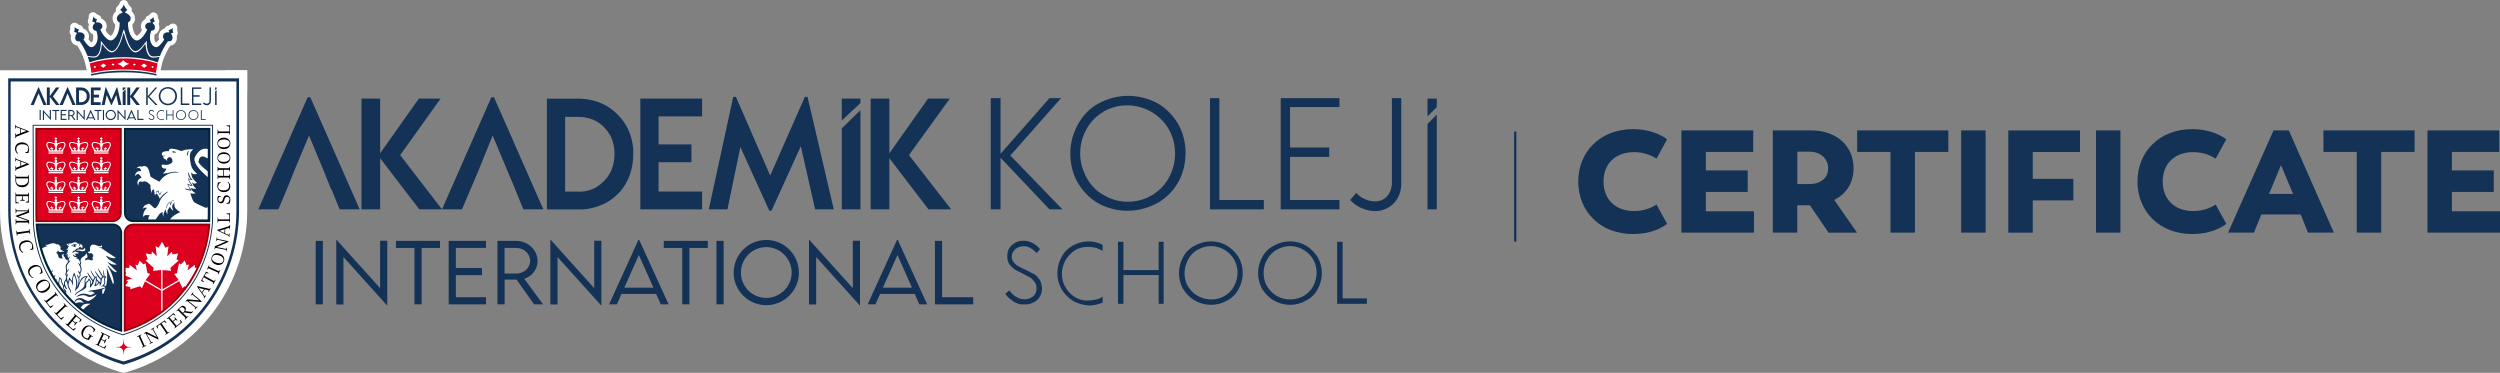 <?xml version="1.0" encoding="UTF-8"?>
<svg id="katman_2" xmlns="http://www.w3.org/2000/svg" xmlns:xlink="http://www.w3.org/1999/xlink" viewBox="0 0 515.52 76.88">
  <rect x="0" y="0" width="515.52" height="76.88" fill="#808080" stroke="none"/>
  <defs>
    <clipPath id="clippath">
      <path d="M27.57,46.56c-.92,0-1.67.75-1.67,1.67v19.61s.07-.02.1-.03c.23-.07.57-.17.98-.32,9.02-3.2,15.18-11.47,15.85-20.92h-15.28.02Z" fill="none"/>
    </clipPath>
    <clipPath id="clippath-1">
      <path d="M27.45,45.24h15.36c.02-.4.03-.8.03-1.21v-17.42h-17.06v16.96c0,.92.75,1.67,1.67,1.67Z" fill="none"/>
    </clipPath>
    <clipPath id="clippath-2">
      <path d="M23.26,46.37H7.84c.68,9.53,6.9,17.88,16,21.11.49.17.86.29,1.09.36v-19.78c0-.93-.75-1.68-1.68-1.68h.01Z" fill="none"/>
    </clipPath>
  </defs>
  <g id="katman_2-2" data-name="katman_2">
    <g id="katman_2-2">
      <g>
        <path d="M208.94,62.14c-.61-.41-1.23-.92-1.64-1.54l.82-.72c.41.51.82,1.02,1.43,1.33.51.31,1.13.51,1.64.51.72,0,1.33-.2,1.84-.61s.72-1.02.72-1.64c0-.51-.1-.92-.41-1.33s-.61-.72-.92-.92c-.41-.2-.92-.51-1.54-.82s-1.13-.51-1.74-.92c-.41-.31-.72-.61-1.02-1.02-.31-.51-.41-1.02-.41-1.64s.1-1.13.41-1.64.72-.82,1.23-1.13,1.13-.41,1.74-.41c1.33,0,2.56.72,3.38,1.74l-.72.82c-.31-.41-.72-.72-1.23-1.02-.41-.31-.92-.41-1.43-.41-.61,0-1.23.2-1.74.61-.41.41-.72.92-.72,1.54,0,.41.1.82.41,1.13.2.31.51.61.92.82.51.31.92.51,1.43.72.72.31,1.33.72,1.84.92.51.31.82.72,1.13,1.13.31.51.51,1.13.51,1.84,0,1.23-.61,2.35-1.74,2.87-.61.31-1.33.51-1.95.41-.82.1-1.54-.2-2.25-.61h.01Z" fill="#143256"/>
        <path d="M221.13,61.94c-.92-.61-1.74-1.43-2.25-2.35-1.13-2.05-1.13-4.5,0-6.55.51-1.02,1.33-1.84,2.25-2.35,1.95-1.13,4.3-1.23,6.24-.2v1.23c-.41-.2-.82-.41-1.33-.61-.51-.1-1.02-.2-1.64-.2-1.02,0-1.95.2-2.76.72-.82.51-1.43,1.23-1.95,2.05-.41.82-.72,1.74-.72,2.76,0,.92.2,1.95.72,2.76.41.82,1.13,1.54,1.95,2.05.82.51,1.84.82,2.76.72.51,0,1.02-.1,1.64-.2.51-.1.92-.31,1.33-.61v1.23c-.92.41-1.95.61-2.87.61-1.13-.1-2.35-.41-3.38-1.02h0v-.04h0Z" fill="#143256"/>
        <polygon points="239.95 49.86 239.95 62.65 238.93 62.65 238.93 56.72 231.66 56.72 231.66 62.65 230.53 62.65 230.53 49.86 231.66 49.86 231.66 55.69 238.93 55.69 238.93 49.86 239.95 49.86" fill="#143256"/>
        <path d="M252.55,61.02c.82-.51,1.54-1.23,1.95-2.05.92-1.74.92-3.79,0-5.43-1.54-2.66-4.91-3.58-7.47-2.05h-.1c-.82.51-1.54,1.23-1.95,2.05s-.72,1.74-.72,2.76c0,.92.2,1.95.72,2.76,1.54,2.56,4.91,3.48,7.58,1.95h0ZM246.31,61.94c-1.02-.61-1.74-1.43-2.35-2.35-1.13-2.05-1.13-4.5,0-6.55.51-1.02,1.33-1.84,2.35-2.35,2.15-1.23,4.71-1.23,6.76,0,1.02.61,1.74,1.43,2.35,2.35,1.13,2.05,1.13,4.5,0,6.55-.51,1.02-1.33,1.84-2.35,2.35-2.05,1.23-4.61,1.23-6.76,0Z" fill="#143256"/>
        <path d="M268.86,61.02c.82-.51,1.54-1.23,1.95-2.05.92-1.74.92-3.79,0-5.43-1.54-2.66-4.91-3.58-7.47-2.05h-.1c-.82.51-1.54,1.23-1.95,2.05-.51.82-.72,1.74-.72,2.76,0,.92.2,1.95.72,2.76,1.54,2.56,4.81,3.48,7.58,1.95-.1,0,0,0,0,0h0ZM262.62,61.94c-1.02-.61-1.74-1.43-2.35-2.35-1.13-2.05-1.13-4.5,0-6.55.51-1.02,1.33-1.84,2.35-2.35,2.15-1.23,4.71-1.23,6.76,0,1.02.61,1.74,1.43,2.35,2.35,1.13,2.05,1.13,4.5,0,6.55-.51,1.02-1.33,1.84-2.35,2.35-2.05,1.23-4.61,1.23-6.76,0Z" fill="#143256"/>
        <polygon points="281.87 61.53 281.87 62.65 275.73 62.65 275.73 49.86 276.86 49.86 276.86 61.53 281.87 61.53" fill="#143256"/>
      </g>
      <polygon points="86.46 43.17 78.39 32.62 78.39 43.17 74.54 43.17 74.54 20.33 78.39 20.33 78.39 31.61 86.37 20.33 90.86 20.33 82.52 31.98 91.14 43.17 86.46 43.17" fill="#143256"/>
      <path d="M123.14,38.49c1.1-.73,2.02-1.65,2.66-2.84s.92-2.57.92-3.94-.28-2.66-.92-3.85c-.64-1.1-1.56-2.11-2.66-2.75-1.19-.73-2.66-1.01-4.04-1.01h-2.57v15.41h2.57c1.47.09,2.84-.28,4.04-1.01h0ZM125.16,21.89c1.65,1.01,3.03,2.38,4.04,4.13.92,1.74,1.47,3.76,1.38,5.78,0,2.02-.46,4.04-1.38,5.78s-2.29,3.12-4.04,4.13c-1.83,1.01-3.94,1.56-6.05,1.47h-6.33v-22.84h6.33c2.11,0,4.22.46,6.05,1.56h0Z" fill="#143256"/>
      <polygon points="135.8 24 135.8 29.78 142.58 29.78 142.58 33.45 135.8 33.45 135.8 39.5 144.78 39.5 144.78 43.17 132.04 43.17 132.04 20.33 144.78 20.33 144.78 24 135.8 24" fill="#143256"/>
      <polygon points="168.08 43.17 165.14 30.15 159.09 43.44 158.63 43.44 152.67 30.33 150.01 43.17 146.16 43.17 151.2 19.97 151.75 19.97 158.82 36.2 165.97 19.97 166.52 19.97 171.93 43.17 168.08 43.17" fill="#143256"/>
      <polygon points="191.46 43.17 183.39 32.62 183.39 43.17 179.54 43.17 179.54 20.33 183.39 20.33 183.39 31.61 191.37 20.33 195.86 20.33 187.43 31.98 196.14 43.17 191.46 43.17" fill="#143256"/>
      <polygon points="63.99 20.06 63.44 20.06 53.26 43.17 57.39 43.17 59.22 38.86 59.22 38.86 60.69 35.19 63.72 27.95 66.74 35.19 68.21 38.86 68.39 39.13 70.04 43.17 74.17 43.17 63.99 20.06" fill="#143256"/>
      <polygon points="101.87 20.06 101.32 20.06 91.14 43.17 95.26 43.17 97.1 38.86 98.66 35.19 101.59 27.95 104.62 35.19 104.62 35.19 106.18 38.86 106.27 39.13 107.92 43.17 112.04 43.17 101.87 20.06" fill="#143256"/>
      <g>
        <polygon points="177.43 21.25 177.43 20.33 173.58 20.33 173.58 24.83 177.43 21.25" fill="#143256"/>
        <polygon points="173.58 26.48 173.58 43.17 177.43 43.17 177.43 22.72 173.58 26.48" fill="#143256"/>
      </g>
      <polygon points="296.28 20.33 296.28 22.08 294.36 24 294.36 20.33 296.28 20.33" fill="#143256"/>
      <polygon points="296.28 23.64 296.28 43.17 294.36 43.17 294.36 25.56 296.28 23.64" fill="#143256"/>
      <polygon points="216.41 43.17 206.32 32.53 206.32 43.17 204.3 43.17 204.3 20.24 206.32 20.24 206.32 31.71 216.41 20.24 218.79 20.24 208.34 32.07 219.07 43.17 216.41 43.17" fill="#143256"/>
      <path d="M237.59,40.23c1.47-.92,2.66-2.11,3.48-3.67,1.65-3.03,1.65-6.79,0-9.81-2.66-4.77-8.8-6.42-13.48-3.76,0,0-.09,0-.09.09-1.47.83-2.66,2.11-3.48,3.58-.83,1.47-1.28,3.21-1.28,4.95s.46,3.39,1.28,4.95c.83,1.56,2.02,2.84,3.58,3.67,3.03,1.83,6.88,1.83,10,0h-.01ZM226.4,41.89c-1.74-1.01-3.21-2.57-4.22-4.31-1.01-1.83-1.47-3.85-1.47-5.96s.55-4.13,1.56-5.96c1.01-1.83,2.38-3.3,4.22-4.31,3.85-2.11,8.44-2.11,12.29,0,1.74,1.01,3.21,2.57,4.22,4.31,1.01,1.83,1.47,3.85,1.47,5.87s-.46,4.13-1.47,5.96-2.48,3.3-4.22,4.31c-3.94,2.2-8.53,2.2-12.38.09h0Z" fill="#143256"/>
      <polygon points="260.61 41.24 260.61 43.17 249.51 43.17 249.51 20.24 251.44 20.24 251.44 41.24 260.61 41.24" fill="#143256"/>
      <polygon points="266.02 22.08 266.02 30.42 274.09 30.42 274.09 32.35 266.02 32.35 266.02 41.24 276.2 41.24 276.2 43.17 264.09 43.17 264.09 20.24 276.2 20.24 276.2 22.08 266.02 22.08" fill="#143256"/>
      <path d="M280.69,42.89c-.83-.37-1.65-1.01-2.29-1.65l1.28-1.47c.46.55,1.1,1.01,1.74,1.28s1.28.46,1.93.46c1.01.09,2.02-.28,2.75-1.1.64-.83,1.01-1.93.92-3.03v-17.15h1.93v17.42c.09,1.56-.46,3.03-1.47,4.22-1.1,1.1-2.57,1.74-4.13,1.65-.92,0-1.83-.28-2.66-.64h0Z" fill="#143256"/>
      <g>
        <path d="M65.1,49.67h1.48v13.09h-1.48v-13.09Z" fill="#143256"/>
        <path d="M79.86,49.64v13.32h-.07l-8.97-9.96v9.78h-1.48v-13.31h.08l8.96,9.95v-9.78h1.48Z" fill="#143256"/>
        <path d="M90.73,51.13h-3.79v11.63h-1.48v-11.63h-3.81v-1.46h9.08v1.46Z" fill="#143256"/>
        <path d="M94,51.12v4.14h5.38v1.48h-5.38v4.55h6.21v1.47h-7.69v-13.09h7.69v1.45h-6.21Z" fill="#143256"/>
        <path d="M110.15,62.76l-3.65-5.11h-2.44v5.11h-1.48v-13.09h3.86c2.43,0,4.41,1.87,4.41,4.17,0,1.7-1.16,3.16-2.75,3.64l3.89,5.28s-1.84,0-1.84,0ZM106.48,56.41c1.56,0,2.84-1.19,2.84-2.6,0-1.51-1.3-2.68-2.84-2.68h-2.44v5.27h2.44Z" fill="#143256"/>
        <path d="M124.01,49.64v13.32h-.07l-8.97-9.96v9.78h-1.48v-13.31h.08l8.96,9.95v-9.78h1.48Z" fill="#143256"/>
        <path d="M135.31,60.61h-7.15l-.96,2.15h-1.6l6.05-13.29h.16l6.06,13.29h-1.61l-.96-2.15h0ZM134.74,59.32l-3-6.73-3,6.73h6Z" fill="#143256"/>
        <path d="M145.95,51.13h-3.79v11.63h-1.48v-11.63h-3.81v-1.46h9.08v1.46h0Z" fill="#143256"/>
        <path d="M147.74,49.67h1.48v13.09h-1.48v-13.09Z" fill="#143256"/>
        <path d="M151.29,56.22c0-3.71,3.03-6.74,6.72-6.74s6.73,3.03,6.73,6.74-3.03,6.71-6.74,6.71-6.72-3.02-6.72-6.71h.01ZM163.25,56.21c0-2.88-2.35-5.25-5.25-5.25s-5.22,2.36-5.22,5.25,2.35,5.22,5.22,5.22,5.25-2.35,5.25-5.22Z" fill="#143256"/>
        <path d="M177.34,49.64v13.32h-.07l-8.97-9.96v9.78h-1.48v-13.31h.08l8.96,9.95v-9.78h1.48Z" fill="#143256"/>
        <path d="M188.63,60.61h-7.15l-.96,2.15h-1.6l6.05-13.29h.16l6.06,13.29h-1.61l-.96-2.15h.01ZM188.06,59.32l-3-6.73-3,6.73h6Z" fill="#143256"/>
        <path d="M200.68,61.29v1.47h-7.89v-13.09h1.48v11.62h6.41Z" fill="#143256"/>
      </g>
      <rect x="312.22" y="27.13" width=".47" height="22.7" fill="#143256"/>
      <g>
        <polygon points="50.97 18.69 50.97 14.5 46.43 14.5 50.97 18.69" fill="#fff"/>
        <g>
          <g>
            <path d="M25.27,75.9s-.75-.19-1.93-.61C9.92,70.53.9,57.72.9,43.41V15.4h49.15v28.03c0,14.31-9.01,27.12-22.43,31.88-1.19.42-1.91.6-1.94.61l-.21.05-.21-.05v-.02Z" fill="#fff"/>
            <path d="M49.16,16.29h0v27.12c0,13.91-8.72,26.38-21.83,31.03-1.16.41-1.85.58-1.85.58,0,0-.69-.17-1.85-.58C10.53,69.79,1.8,57.32,1.8,43.41v-27.12h47.35M49.16,14.49H0v28.92c0,14.69,9.26,27.84,23.04,32.73,1.22.44,1.98.63,2.02.63l.43.11.43-.1s.8-.2,2.03-.64c13.77-4.88,23.03-18.03,23.03-32.73V14.5h-1.82Z" fill="#fff"/>
          </g>
          <g>
            <g>
              <path d="M32.51,13.78c-.11,0-.28-.04-.38-.07-.9-.34-1.9-.58-3.05-.75-1.13-.17-2.29-.25-3.56-.25h-.4c-1.78.03-3.38.22-4.9.59-.54.13-.93.25-1.29.39-.11.04-.29.08-.41.08-.34,0-.8-.2-.95-.77-.09-.34-.2-.66-.32-1-.11-.31-.04-.64.17-.89.17-.2.42-.31.68-.31.06,0,.12,0,.18.02,0,0,.42.09.53.11.14.02.29.04.44.04.07,0,.14,0,.21-.01.06,0,.12-.01.23-.2.16-.28.27-.62.33-1.04.02-.13.09-.67.09-.67.01-.43.34-.72.64-.82.09-.03.2-.05.3-.05.32,0,.67.22.83.5.25.34.51.7.82.98.1.09.21.19.3.22h.02s.07-.02.13-.07c.22-.19.41-.46.62-.89.32-.64.54-1.33.76-2.16.08-.57.54-.84.96-.84.39,0,.87.24.97.89.18.69.42,1.52.82,2.28.2.38.37.61.58.75l.62.78-.46-.77c.23-.14.43-.36.61-.58.11-.13.21-.27.32-.4l.19-.25c.23-.38.63-.42.78-.42.07,0,.15.01.23.03.31.08.67.35.73.87.04.37.09.77.19,1.12.06.21.13.39.23.56.07.14.14.19.33.19.28,0,.58-.04.94-.13.07-.02.2-.03.27-.03.31,0,.59.15.77.39.17.24.2.63.1.91-.1.29-.2.59-.27.89-.11.45-.49.76-.94.76v.02Z" fill="#fff"/>
              <path d="M18.86,16.48c-.51,0-.92-.33-1.04-.81-.14-.59.21-1.14.82-1.29.57-.14,1.14-.24,1.63-.32.66-.11,1.3-.19,1.91-.24.59-.05,1.17-.09,1.76-.13.44-.03.88-.04,1.32-.04h.44c.91,0,1.89.05,3,.15,1.34.12,2.52.31,3.6.56.08.02.37.08.61.34.3.34.36.81.15,1.2-.18.35-.54.56-.93.56h0c-.06,0-.17-.01-.23-.02l-.66-.14c-.67-.13-1.4-.23-2.3-.32-1.05-.1-2.15-.15-3.35-.15-.45,0-.91,0-1.36.02-1.28.04-2.46.14-3.61.32-.5.08-.99.17-1.48.27-.06.01-.2.03-.27.03h-.01Z" fill="#fff"/>
              <path d="M18.9,15.92c-.41,0-.89-.28-.96-.89-.07-.61-.17-1.14-.29-1.64-.14-.55.15-1.05.69-1.22,1.07-.32,2.19-.57,3.33-.74,1.33-.2,2.64-.29,3.88-.29h.46c1.11.03,2.26.13,3.5.31,1.01.15,2.05.39,3.07.7.62.18.9.66.76,1.24-.13.55-.22,1.07-.28,1.64-.07.61-.55.88-.95.88h0c-.07,0-.2-.02-.28-.04-1.08-.28-2.25-.46-3.68-.57-.85-.06-1.69-.09-2.62-.09h-.37c-.82,0-1.73.04-2.69.13-1.21.11-2.29.28-3.27.54-.07.02-.21.04-.28.04h-.02Z" fill="#fff"/>
              <path d="M31.54,12.53c-.48-.02-1.14-.22-1.59-1.01-.17-.31-.29-.62-.37-.92-.03.03-.06.06-.09.09-.2.2-.4.35-.61.47-.31.18-.63.27-.95.27s-.81-.09-1.27-.55c-.44-.43-.7-.92-.91-1.4-.08-.18-.16-.37-.24-.55-.13.32-.27.63-.44.95s-.35.58-.54.81c-.52.61-1.08.74-1.46.74-.44,0-.86-.16-1.26-.48-.13-.11-.26-.22-.37-.33-.03.1-.06.19-.09.29-.12.34-.26.61-.44.85-.33.46-.8.72-1.37.78-.11,0-.22.01-.34.01-.31,0-.61-.04-.92-.08l-.29-.04c-.16-.02-.64-.12-.83-.69-.23-.56-.48-1.09-.77-1.58-.16-.28-.31-.53-.46-.76-.37-.05-.69-.22-.94-.49-.31-.35-.45-.83-.38-1.36.01-.1.03-.19.05-.28-.06-.05-.11-.11-.15-.18-.16-.25-.2-.56-.08-.84.07-.17.08-.32.05-.5-.07-.38.11-.77.45-.96.14-.08.29-.11.44-.11.22,0,.44.08.61.24.15.14.28.21.44.24.29.05.55.25.67.52.03.06.05.12.06.19.54.19.95.6,1.12,1.12.11.36.1.74-.02,1.1.18.24.37.48.59.68,0,0,.01,0,.02.01l.02-.02c.22-.22.33-.51.35-.92.01-.23,0-.48-.07-.75-.26-.11-.47-.28-.63-.5-.27-.37-.36-.85-.25-1.34.02-.07.04-.15.06-.22-.05-.05-.09-.11-.12-.17-.14-.26-.15-.57-.02-.84.08-.16.11-.31.09-.5-.04-.39.17-.76.52-.92.12-.05.25-.08.37-.08.25,0,.49.1.66.29.14.15.26.23.42.27.29.08.52.29.62.57.02.06.04.13.04.19.4.16.73.46.91.83.21.43.23.93.04,1.37-.03.07-.07.14-.1.2.27.47.56.82.91,1.08.08.06.13.08.15.09,0,0,.05-.04.14-.11.26-.25.45-.59.61-1.12.1-.34.17-.69.2-1.09-.25-.24-.43-.54-.52-.88-.13-.52-.01-1.07.31-1.51.11-.15.24-.28.37-.39-.03-.07-.04-.14-.05-.22-.03-.3.09-.58.32-.77s.38-.41.47-.69c.12-.37.46-.62.85-.63h0c.39,0,.73.25.85.61.11.31.25.53.47.7.23.19.36.48.34.77,0,.09-.03.17-.06.25.27.23.54.56.66,1.03.16.64-.04,1.29-.5,1.73.04.67.17,1.2.4,1.67.16.32.32.52.52.65.25-.14.46-.33.7-.64.12-.16.24-.33.36-.54-.17-.3-.25-.65-.21-1,.06-.56.4-1.04.91-1.3,0-.02,0-.04.01-.06.07-.29.27-.53.55-.63.17-.07.29-.16.4-.31.17-.24.45-.37.73-.37.09,0,.18,0,.27.04.37.12.62.46.63.85,0,.2.04.35.13.49.17.25.2.56.08.84l-.06.12c.05.13.09.26.12.4.11.63-.1,1.06-.29,1.31-.13.17-.33.36-.65.49-.11.47-.1.88.04,1.27.08.23.18.35.26.42.21-.17.38-.38.57-.62.02-.02.03-.04.05-.06-.14-.39-.13-.83.04-1.25.2-.49.59-.84,1.1-1,.12-.27.36-.48.65-.54.18-.03.31-.1.45-.23.17-.16.39-.24.62-.24.15,0,.29.04.43.11.34.19.52.57.46.95-.04.2-.03.35.04.5.11.28.08.59-.08.84-.02.03-.05.07-.08.1.04.21.05.43.03.66-.07.74-.63,1.31-1.35,1.4-.52.79-.93,1.57-1.23,2.36-.21.52-.63.63-.8.65h-.09c-.38.07-.78.12-1.2.12h-.26Z" fill="#fff"/>
            </g>
            <g>
              <path d="M32.79,11.74c-.38.09-.76.15-1.15.15-.5,0-.88-.21-1.12-.66-.13-.24-.23-.48-.3-.74-.12-.41-.17-.84-.22-1.26,0-.04,0-.1-.05-.11-.04-.01-.06.04-.09.07-.17.22-.34.45-.52.67-.25.3-.51.58-.84.78-.39.23-.79.21-1.16-.06-.37-.28-.62-.65-.84-1.06-.42-.79-.68-1.64-.91-2.51-.02-.07-.01-.18-.09-.18s-.07.11-.09.18c-.22.79-.46,1.58-.83,2.32-.22.44-.47.85-.84,1.17-.3.26-.64.37-1.03.23-.24-.08-.43-.24-.61-.41-.38-.35-.68-.76-.98-1.17-.02-.03-.03-.08-.08-.06-.04.01-.03.05-.03.08-.03.23-.06.46-.09.68-.07.47-.2.92-.44,1.34-.2.36-.49.61-.92.66-.3.03-.61.01-.91-.04-.18-.03-.36-.07-.56-.11.13.36.24.71.34,1.06.03.1.06.12.15.08.46-.18.93-.32,1.41-.43,1.68-.41,3.38-.59,5.11-.61,1.37-.02,2.74.05,4.1.25,1.1.16,2.19.41,3.24.8.07.03.11.03.13-.06.08-.33.19-.66.3-.98.03-.1.02-.11-.08-.09v.02Z" fill="#143256"/>
              <path d="M32.13,15.24c-1.15-.26-2.31-.43-3.48-.54-1.02-.1-2.05-.15-3.08-.15-.51,0-1.03,0-1.54.03-.58.04-1.15.07-1.73.13-.62.06-1.24.14-1.85.24-.52.08-1.04.18-1.56.3-.14.03-.19.1-.16.21.02.09.11.13.23.1.51-.11,1.02-.21,1.54-.29,1.23-.19,2.47-.29,3.72-.33,1.61-.05,3.22-.02,4.83.14.8.08,1.6.18,2.39.34.23.04.45.1.67.14.08.02.15-.01.18-.08.03-.06.02-.13-.03-.18-.04-.04-.09-.06-.14-.07h0Z" fill="#143256"/>
              <path d="M32.33,13.02c-.97-.29-1.95-.52-2.95-.67-1.12-.17-2.25-.28-3.38-.3-1.41-.03-2.8.08-4.2.28-1.08.16-2.14.39-3.19.71-.08.02-.1.05-.08.14.14.58.24,1.16.31,1.75.01.1.04.11.13.09,1.12-.29,2.26-.46,3.42-.56,1.05-.09,2.11-.14,3.06-.13.99,0,1.88.03,2.77.1,1.29.1,2.57.27,3.83.59.08.02.11.01.12-.08.07-.57.16-1.14.29-1.7.04-.19.06-.16-.13-.22ZM19.79,13.77c-.03.11-.13.19-.21.27h-.03c-.07-.06-.19-.1-.22-.17-.03-.08.1-.13.14-.21.02-.04.05-.06.1-.03.01,0,.03.01.04.02.06.05.19.06.17.12h0ZM21.85,13.55c-.16.12-.32.25-.48.37-.04.03-.08.05-.13.01-.18-.12-.36-.23-.55-.36.19-.15.38-.29.56-.43.04-.03.07-.02.11,0,.16.1.31.2.47.29.06.04.07.06,0,.11h.02ZM23.61,13.3c-.1.07-.19.15-.29.22-.05.03-.09-.03-.12-.05-.21-.15-.21-.14-.02-.31.09-.08.16-.09.25,0,.05.05.13.08.18.14h0s0,0,0,0ZM25.4,13.96c-.28-.44-.71-.62-1.2-.78.48-.16.92-.34,1.19-.78.34.37.75.63,1.27.77-.52.16-.94.4-1.27.78h.01ZM27.86,13.41c-.06.04-.11.08-.17.12-.06-.05-.12-.09-.17-.13-.1-.08-.1-.15,0-.22s.22-.06.35.01c.13.07.13.15,0,.22h-.01ZM29.75,13.95s-.07.01-.1-.01c-.17-.13-.34-.27-.5-.4-.05-.04-.04-.06,0-.1.17-.1.34-.21.51-.31.03-.02.06-.03.1,0,.19.15.37.29.57.45-.2.13-.39.25-.58.37ZM31.58,13.97c-.1.08-.15.08-.23-.03-.16-.21-.17-.21.08-.31.01,0,.03-.01.05-.02.07.02.09.08.13.12.11.13.1.12-.03.23h0Z" fill="#dc001e"/>
              <path d="M35.73,6.76c-.14-.33-.16-.66-.09-1.01-.26.25-.55.39-.9.46.09.15.14.31.15.46-.16-.01-.31-.03-.47,0-.35.05-.62.2-.75.53-.13.32-.07.63.16.89.04.05.03.08,0,.12-.12.17-.24.34-.36.5-.24.31-.49.62-.81.85-.32.23-.62.22-.94,0-.32-.22-.52-.53-.64-.89-.27-.77-.18-1.52.08-2.27.02-.06.06-.06.11-.07.51-.05.75-.37.67-.87-.05-.27-.2-.48-.4-.66-.03-.03-.07-.06-.11-.09.14-.12.3-.22.51-.26-.2-.3-.28-.61-.28-.97-.21.29-.47.49-.8.62.15.16.22.34.25.52-.23,0-.46.02-.68.11-.57.25-.65.96-.15,1.32.07.05.08.08.04.15-.2.4-.42.79-.7,1.15-.26.33-.55.63-.92.85-.33.2-.66.2-.98-.02-.38-.25-.64-.61-.83-1.01-.38-.77-.5-1.61-.51-2.46,0-.07.04-.09.09-.11.37-.19.55-.61.45-1-.08-.32-.31-.53-.57-.71-.18-.13-.38-.23-.6-.31.12-.21.29-.4.53-.54-.37-.29-.6-.66-.76-1.11-.15.46-.39.82-.75,1.11.24.14.4.32.53.53-.02,0-.04.02-.06.02-.37.16-.72.34-.96.67-.34.47-.19,1.11.33,1.36.06.03.07.06.07.12,0,.59-.07,1.17-.25,1.73-.17.56-.41,1.09-.85,1.5-.48.45-.93.48-1.45.09-.65-.5-1.08-1.16-1.42-1.89-.03-.06-.02-.09.04-.12.13-.08.23-.2.3-.34.19-.44-.08-.92-.58-1.05-.21-.05-.42-.06-.63-.05h-.02c0-.22.06-.44.21-.64-.34-.09-.62-.27-.86-.54.04.36-.02.68-.18,1,.26.03.45.14.63.29-.23.19-.41.42-.48.73-.11.48.16.84.64.89.06,0,.09.02.11.08.16.48.26.97.23,1.48-.03.56-.2,1.08-.6,1.49-.42.43-.84.44-1.28.04-.39-.36-.71-.79-1-1.23-.03-.05-.03-.08,0-.12.42-.52.2-1.2-.44-1.38-.23-.06-.46-.06-.69-.02,0-.21.03-.42.16-.63-.35-.06-.64-.22-.9-.46.07.35.03.68-.1,1.01.25,0,.45.1.63.23-.21.23-.35.51-.39.83-.07.64.34.94.8.84.08-.02.11.02.15.07.26.37.5.75.72,1.14.32.55.59,1.13.83,1.72.02.04.02.1.09.1.45.05.9.14,1.36.1.3-.03.55-.16.73-.41.14-.19.24-.4.32-.62.23-.63.28-1.28.28-1.93,0-.07,0-.14.01-.22.05.01.07.05.09.07.16.21.31.41.47.62.31.39.63.78,1.02,1.1.53.42,1.04.38,1.48-.14.17-.2.31-.42.44-.65.36-.67.6-1.39.82-2.12.11-.35.2-.71.31-1.07.02-.06.02-.13.1-.13.09,0,.08.08.1.13.05.15.09.31.13.47.23.81.47,1.62.82,2.39.19.41.4.81.72,1.12.34.33.73.38,1.15.14.16-.09.3-.21.43-.33.48-.47.88-1,1.28-1.53.02-.03.04-.09.08-.07.04.01.02.07.02.1,0,.41,0,.83.07,1.23.07.46.18.9.41,1.31.19.33.46.53.85.55.46.02.9-.05,1.35-.11.05,0,.07-.04.09-.09.39-1,.91-1.94,1.52-2.82.07-.1.14-.13.26-.11.38.07.71-.19.75-.58.04-.4-.08-.74-.32-1.03.15-.08.31-.14.51-.14h-.02Z" fill="#143256"/>
            </g>
            <g>
              <path d="M49.29,43.4v-27.25H1.69v27.25c0,13.99,8.77,26.52,21.95,31.2,1.16.41,1.86.59,1.86.59,0,0,.7-.18,1.86-.59,13.18-4.68,21.94-17.21,21.94-31.19h-.01ZM27.31,73.95c-1.14.4-1.82.58-1.82.58,0,0-.68-.17-1.82-.57-12.89-4.57-21.47-16.83-21.47-30.51v-26.65h46.55v26.65c0,13.68-8.57,25.93-21.46,30.51h.02Z" fill="#143256"/>
              <g>
                <g>
                  <g>
                    <path d="M29.29,71.69l-.04-.08.19-.14s.03-.04.04-.06v-.07l-.85-1.88s-.03-.04-.05-.06c-.02-.01-.05-.01-.07,0l-.23.05-.04-.08.89-.4.04.08-.19.14s-.03.04-.04.06v.08l.85,1.88s.03.04.05.05c.02.01.05.01.07,0l.23-.05.04.08s-.89.4-.89.4Z"/>
                    <path d="M30.88,70.97l-.04-.08.18-.17s.03-.04.03-.07,0-.05-.01-.07l-.99-1.79s-.03-.04-.06-.05-.05-.01-.07,0l-.25.07-.04-.08.54-.3,1.92.95.27.14-.85-1.54s-.03-.04-.06-.05c-.02,0-.05-.01-.07,0l-.24.06-.04-.08.71-.39.04.08-.18.17s-.03.04-.04.07c0,.03,0,.05.01.07l.91,1.64.16.41-.09.05-2.08-1.03-.31-.15.92,1.67s.03.04.06.05c.02,0,.05.01.07,0l.24-.06.04.08-.7.39h.02Z"/>
                    <path d="M34.1,69.08l-.05-.07.2-.2s.03-.04.03-.07,0-.05-.02-.07l-1.23-1.79-.49.33s-.03.03-.03.05v.05l.12.41-.08.05-.35-.5,1.77-1.21.35.5-.08.06-.34-.26s-.03-.02-.05-.02-.03,0-.05.01l-.49.34,1.23,1.79s.04.04.06.04h.07l.25-.11.05.07-.87.6h0Z"/>
                    <path d="M36.01,67.72l-.06-.07.15-.19s.02-.04.02-.07,0-.05-.03-.07l-1.31-1.59s-.04-.04-.07-.04-.05,0-.07.01l-.21.11-.06-.07,1.43-1.18.38.46-.08.07-.35-.22s-.03-.02-.05-.02-.03,0-.05.02l-.69.57.65.78.45-.37s.03-.03.03-.05v-.05l-.11-.3.07-.06.55.67-.07.06-.27-.16s-.03-.02-.05-.02-.03,0-.05.02l-.45.37.71.86.81-.67s.03-.03.03-.05,0-.03,0-.05l-.19-.42.08-.07.42.5-1.55,1.28h0Z"/>
                    <path d="M38.15,65.91l-.06-.06.13-.2s.02-.05.02-.07c0-.03,0-.05-.03-.07l-1.45-1.46s-.04-.03-.07-.03-.05,0-.07.02l-.2.13-.06-.06.67-.66c.13-.13.26-.23.37-.29s.21-.09.3-.1c.09,0,.17,0,.24.05.07.03.13.08.19.13.1.1.16.21.18.32.03.12.03.23,0,.33s-.06.2-.11.27l-.15.25-.3.2-.07-.09s.03-.02.06-.04.06-.05.09-.08.06-.05.07-.07c.09-.09.15-.18.17-.28.02-.1.02-.19,0-.28s-.08-.17-.15-.24c-.14-.14-.28-.2-.41-.19-.14,0-.27.08-.41.22l-.18.18,1.53,1.54s.04.03.07.04c.02,0,.05,0,.07-.01l.23-.16.06.06-.72.71h0ZM39.85,64.23l-.28.27c-.05.05-.1.09-.14.11-.04.02-.08.03-.13.02s-.1,0-.17-.02l-1.13-.19.18-.28,1.18.17h.13s.09-.01.11-.03l.18-.11.06.06h0Z"/>
                    <path d="M40.23,63.81l-.07-.06.1-.22s0-.05,0-.07c0-.03-.02-.05-.04-.06l-1.57-1.3s-.05-.03-.07-.03c-.03,0-.05,0-.07.02l-.21.16-.07-.05.4-.48,2.14.18.31.03-1.35-1.12s-.05-.03-.07-.03c-.03,0-.05,0-.07.02l-.2.14-.07-.05.51-.62.07.05-.1.22s0,.05,0,.07c0,.03.02.05.04.07l1.44,1.19.31.33-.07.08-2.31-.19-.34-.03,1.47,1.22s.05.03.07.03c.03,0,.05,0,.07-.02l.2-.14.07.05-.51.62h0Z"/>
                    <path d="M42.1,61.51l-.07-.05.05-.16s0-.1-.03-.15l-1.18-1.68-.23-.42.04-.06,2.46.56h.08s.05,0,.07-.03l.13-.11.07.05-.5.75-.07-.05.13-.3-1.8-.41-.26-.06h0l1.22,1.7.23-.22.07.05-.4.6h-.01ZM41.69,60.42l-.08-.13.47-.69.15.03-.53.79h-.01Z"/>
                    <path d="M43.94,58.64l-.08-.04.09-.26v-.07s-.03-.04-.05-.06l-1.9-1.04-.28.52s0,.04,0,.06,0,.03.03.04l.3.31-.05.09-.54-.29,1.03-1.88.54.29-.05.09-.42-.08h-.05s-.03.02-.04.04l-.29.53,1.9,1.04s.05.02.08,0c.03,0,.05-.02.06-.04l.17-.21.08.04-.51.92h-.02Z"/>
                    <path d="M45.01,56.58l-.08-.04.05-.23s0-.05,0-.07-.03-.04-.05-.05l-1.88-.84s-.05,0-.08,0c-.03,0-.05.02-.06.04l-.14.2-.08-.04.4-.89.08.04-.05.23v.07s.03.04.06.05l1.88.84s.05,0,.08,0,.04-.02.06-.04l.14-.19.08.04-.4.89h0Z"/>
                    <path d="M46.17,53.86c-.08.24-.2.42-.37.55-.16.13-.36.2-.58.23s-.45,0-.7-.09c-.23-.08-.43-.2-.59-.35s-.27-.33-.32-.54-.04-.42.04-.66c.09-.25.22-.44.39-.57s.37-.2.58-.21c.22-.02.44.02.67.09.15.05.3.12.43.22.14.09.25.21.34.34s.15.28.18.45c.03.17,0,.35-.06.54h0ZM46.05,53.79c.06-.16.05-.32,0-.46-.06-.14-.16-.27-.3-.38-.15-.11-.32-.2-.52-.27-.23-.08-.45-.12-.65-.13-.2,0-.37.04-.51.12-.14.08-.24.22-.31.4-.06.17-.06.33,0,.47s.17.27.32.37.31.19.5.25c.23.08.44.12.64.12s.37-.03.52-.11.25-.22.31-.4v.02Z"/>
                    <path d="M46.73,51.88l-.09-.02v-.24s-.02-.05-.04-.07-.04-.03-.06-.04l-2-.4s-.05,0-.08,0c-.02,0-.04.03-.05.05l-.11.24-.09-.02.12-.61,1.97-.85.28-.12-1.72-.35s-.05,0-.07,0-.04.03-.05.05l-.11.22-.08-.02.16-.79.08.02v.24s.02.05.04.07.04.03.06.04l1.83.37.42.14-.02.1-2.13.92-.32.13,1.87.38s.05,0,.07,0,.04-.03.05-.05l.11-.22.08.02-.16.79h.04Z"/>
                    <path d="M47.3,48.87h-.09l-.04-.17s-.05-.09-.1-.12l-1.87-.86-.41-.25v-.07l2.41-.75s.05-.02.07-.04.04-.04.05-.06l.06-.16h.09l-.06.91h-.09l-.04-.33-1.76.55-.26.08h0l1.91.86.09-.31h.09s-.05.72-.05.72ZM46.4,48.14l-.14-.07.06-.84.14-.05-.06.95h0Z"/>
                    <path d="M47.43,45.89h-.09l-.05-.24s-.02-.05-.04-.06c-.02-.02-.04-.03-.07-.03h-2.06s-.05,0-.07.03c-.02.02-.03.04-.04.06l-.05.24h-.09v-.99h.09l.05.25s.02.05.04.06c.02.02.04.03.07.03h2.17v-.94s0-.04-.04-.05c-.02,0-.04-.02-.06-.02l-.49-.14v-.1h.73v1.91h0Z"/>
                    <path d="M47.33,41.99l-.66.04v-.1l.37-.15s.03-.02.05-.04.03-.03.04-.05c.04-.06.07-.12.1-.2.03-.07.05-.14.07-.21s.02-.12.02-.17c0-.16-.04-.28-.13-.38-.09-.09-.21-.14-.37-.14-.11,0-.21.03-.28.09s-.13.14-.18.25c-.04.09-.07.19-.09.28s-.05.19-.08.28c-.06.14-.14.24-.24.32-.1.08-.23.11-.38.11-.14,0-.27-.04-.38-.11s-.2-.17-.27-.29c-.07-.12-.1-.26-.1-.41,0-.09,0-.17.02-.25,0-.08.03-.16.05-.23.02-.08.04-.15.06-.22h.6v.1l-.34.13s-.04.02-.05.03l-.04.04s-.05.09-.07.14c-.02.06-.03.11-.04.17,0,.06,0,.1,0,.14,0,.14.04.26.11.34.08.08.18.12.3.12.1,0,.2-.02.29-.07s.16-.14.21-.28c.03-.09.06-.18.08-.26.02-.09.05-.18.09-.28.03-.08.07-.15.12-.22s.11-.13.19-.17c.08-.05.18-.07.3-.07.13,0,.26.03.38.1.12.06.22.17.3.3.08.14.12.32.12.54,0,.07,0,.15-.02.23s-.04.17-.06.25c-.03.09-.05.17-.08.26v.04Z"/>
                    <path d="M46.93,37.53v-.03h.16c.06.07.12.15.18.24.06.1.11.2.16.31s.06.23.06.35c0,.25-.05.46-.16.65s-.26.32-.46.42-.43.15-.71.15-.5-.05-.7-.16-.36-.25-.47-.44-.17-.39-.17-.62c0-.08,0-.17.02-.27,0-.1.03-.2.05-.29s.04-.17.07-.24h.59v.1l-.34.13s-.02,0-.03.03c0,0-.02.03-.03.05-.04.08-.08.17-.11.28s-.05.22-.05.32c0,.22.09.4.28.54s.46.21.83.21.68-.08.87-.25c.19-.16.29-.4.29-.71,0-.13-.02-.25-.05-.35-.04-.1-.08-.18-.13-.25s-.1-.13-.14-.18h-.01Z"/>
                    <path d="M47.43,36.93h-.09l-.05-.23s-.02-.05-.04-.06c-.02-.02-.04-.03-.07-.03h-2.06s-.05,0-.07.03c-.02.02-.03.04-.04.06l-.05.23h-.09v-.98h.09l.05.23s.02.05.04.06c.02.02.04.03.07.03h.91v-1.24h-.91s-.05,0-.07.02-.03.04-.04.06l-.05.24h-.09v-.98h.09l.05.23s.02.05.04.06c.02.02.04.03.07.03h2.06s.05,0,.07-.03c.02-.02.03-.04.04-.06l.05-.23h.09v.98h-.09l-.05-.24s-.02-.05-.04-.06c-.02-.02-.04-.03-.07-.03h-1.01v1.24h1.01s.05,0,.07-.03c.02-.02.03-.04.04-.06l.05-.23h.09v.98h0Z"/>
                    <path d="M47.49,32.57c0,.25-.06.46-.17.64s-.27.31-.47.4-.43.14-.69.14-.47-.05-.67-.14-.36-.23-.48-.41-.18-.39-.18-.63c0-.27.06-.49.18-.66.12-.17.28-.3.48-.39.2-.08.42-.13.67-.13.16,0,.32.02.48.07.16.04.3.12.43.21.13.1.23.22.31.37s.12.33.12.53h-.01ZM47.36,32.53c0-.17-.05-.32-.15-.43s-.24-.2-.41-.26-.37-.09-.58-.09c-.25,0-.47.03-.65.09-.19.06-.34.15-.45.28-.11.12-.16.28-.16.48,0,.18.05.33.16.45.11.11.25.2.42.25s.36.08.55.08c.24,0,.46-.03.65-.09.19-.06.34-.15.45-.28.11-.12.17-.28.17-.48Z"/>
                    <path d="M47.49,29.57c0,.25-.06.46-.17.64-.11.18-.27.31-.47.4s-.43.14-.69.14-.47-.05-.67-.14c-.2-.09-.36-.23-.48-.41s-.18-.39-.18-.63c0-.27.06-.49.18-.66s.28-.3.48-.39.42-.13.67-.13c.16,0,.32.02.48.07s.3.12.43.21c.13.1.23.22.31.37.08.15.12.33.12.53h-.01ZM47.36,29.53c0-.17-.05-.32-.15-.43-.1-.11-.24-.2-.41-.26s-.37-.09-.58-.09c-.25,0-.47.03-.65.09-.19.06-.34.15-.45.28-.11.13-.16.29-.16.48s.05.33.16.45c.11.11.25.2.42.25s.36.08.55.08c.24,0,.46-.03.65-.09.19-.06.34-.15.45-.28.11-.12.17-.28.17-.48Z"/>
                    <path d="M47.43,27.76h-.09l-.05-.23s-.02-.05-.04-.06c-.02-.02-.04-.03-.07-.03h-2.06s-.05,0-.07.03c-.02.02-.03.04-.04.06l-.05.23h-.09v-.99h.09l.05.25s.02.05.04.06c.02.02.04.03.07.03h2.17v-.94s0-.04-.04-.06c-.02-.01-.04-.02-.06-.02l-.49-.14v-.1h.73s0,1.91,0,1.91Z"/>
                  </g>
                  <g>
                    <path d="M3.14,25.76h.1l.05.17s.06.09.12.12l2.1.8.47.24v.08l-2.56,1s-.05.03-.07.05c-.02.02-.04.04-.05.07l-.05.17h-.1v-.98h.09l.07.35,1.88-.74.27-.1h0l-2.15-.79-.07.34h-.1v-.79h0ZM4.18,26.48l.15.06v.91l-.15.06v-1.04h0Z"/>
                    <path d="M3.7,31.64v.04h-.17c-.06-.07-.13-.16-.19-.26s-.12-.22-.17-.34c-.05-.12-.07-.25-.07-.39,0-.27.06-.51.17-.71.12-.2.28-.35.5-.46.22-.11.47-.16.77-.17.29,0,.54.06.76.17.22.12.39.28.51.48.12.2.19.43.19.68,0,.09,0,.19-.02.3-.02.11-.04.21-.06.32s-.05.19-.07.26h-.64v-.11l.38-.14s.03-.01.04-.03c.01-.01.02-.03.04-.05.05-.08.09-.19.12-.31s.05-.24.05-.35c0-.24-.1-.44-.31-.59-.2-.15-.51-.23-.91-.23-.42,0-.74.09-.95.27s-.32.44-.31.77c0,.15.02.27.06.38s.09.2.14.27c.05.08.11.14.16.2h-.02Z"/>
                    <path d="M3.16,32.52h.1l.05.17s.06.09.12.12l2.1.8.47.24v.08l-2.56,1s-.05.03-.07.05-.04.04-.04.07l-.05.17h-.1v-.98h.09l.07.35,1.88-.74.27-.1h0l-2.15-.79-.07.34h-.1v-.79h0ZM4.2,33.24l.15.06v.91l-.15.06v-1.04h0Z"/>
                    <path d="M3.17,36.08h.1l.05.26s.02.05.04.07.05.03.08.03h2.25s.06-.02.08-.03c.02-.02.04-.04.04-.07l.05-.26h.1v1.15c0,.11,0,.22-.03.35-.03.12-.07.25-.13.37s-.15.23-.25.33c-.11.1-.24.18-.4.24s-.35.09-.58.09c-.32,0-.58-.06-.78-.19-.2-.13-.36-.29-.46-.5s-.15-.44-.15-.7v-1.14h0ZM5.81,36.79h-2.49v.47c0,.32.1.56.31.72s.49.23.86.23c.27,0,.5-.05.7-.14s.35-.22.45-.38c.11-.16.16-.35.16-.56v-.34h.01Z"/>
                    <path d="M3.18,39.74h.1l.05.26s.02.05.04.07.05.03.08.03h2.25s.06-.02.08-.04.04-.04.04-.07l.05-.26h.1v2.03h-.65v-.11l.43-.15s.04-.02.05-.03.02-.03.02-.05v-.97h-1.11v.64s0,.05.02.06.03.02.05.03l.33.11v.1h-.95v-.1l.33-.12s.04-.02.05-.03.02-.03.02-.06v-.64h-1.22v1.15s0,.04.02.06c0,0,.03.02.05.03l.49.13v.11h-.71v-2.19h0Z"/>
                    <path d="M3.2,43.03h.1l.07.26s.02.05.04.07.05.03.08.03h2.23s.06-.02.08-.04.04-.04.04-.07l.05-.26h.1v.83l-1.79.65-.41.14,2.21.79v.82h-.09l-.05-.26s-.02-.05-.04-.07-.05-.03-.08-.03h-2.25s-.06.02-.08.04-.03.04-.04.07l-.05.26h-.1v-1.07h.1l.05.26s.02.05.04.07.05.03.08.03h2.32l-.31-.11-1.82-.65-.46-.21v-.08l2.28-.83.31-.11h-2.31s-.06.02-.08.04-.03.04-.04.07l-.07.26h-.1v-.9Z"/>
                    <path d="M3.33,47.59h.09l.09.23s.03.05.05.06c.02,0,.05.02.08.02l2.23-.31s.06-.02.07-.04c.02-.02.03-.05.03-.07l.02-.26h.09l.15,1.04h-.09l-.09-.23s-.03-.05-.05-.06-.05-.02-.08-.02l-2.23.31s-.05.02-.07.04-.03.05-.03.07l-.02.26h-.09s-.15-1.04-.15-1.04Z"/>
                    <path d="M4.8,52.04v.04l-.16.04c-.08-.05-.16-.12-.25-.21-.09-.08-.17-.18-.25-.29s-.13-.23-.16-.36c-.07-.26-.07-.5,0-.73.06-.22.19-.41.37-.57.18-.16.42-.28.71-.35.28-.07.54-.08.78-.02s.45.17.61.34c.17.17.29.37.35.61.02.09.04.18.05.29s.02.22.02.32v.27l-.63.16-.03-.1.33-.23s.02-.02.03-.04c0,0,.01-.04.02-.06.03-.09.04-.2.04-.33s0-.25-.04-.35c-.06-.23-.21-.4-.44-.5s-.55-.1-.94,0c-.41.1-.69.27-.85.5s-.2.5-.12.82c.04.14.09.26.15.35s.13.17.21.23c.07.06.14.11.2.15v.02Z"/>
                    <path d="M6.89,57.22l.02.03-.15.07c-.09-.04-.18-.09-.29-.16s-.2-.15-.3-.24c-.09-.09-.17-.2-.23-.32-.11-.24-.16-.48-.14-.71s.11-.44.26-.63.36-.35.63-.47c.26-.12.52-.18.76-.16.25,0,.47.09.67.22.2.13.35.31.45.54.04.08.07.17.1.28s.06.21.08.31c.02.1.04.19.04.27l-.58.27-.05-.1.28-.28s.02-.02.02-.04,0-.04.01-.06c0-.09,0-.2-.02-.33s-.05-.24-.1-.34c-.1-.22-.28-.35-.52-.41-.25-.05-.56,0-.92.17-.38.18-.63.39-.75.64s-.1.53.04.83c.06.13.13.24.21.32.08.08.16.14.24.19.08.04.16.08.22.11h.02Z"/>
                    <path d="M7.64,59.76c-.14-.23-.21-.46-.2-.69,0-.23.08-.44.21-.64s.32-.37.56-.52c.23-.14.46-.23.71-.25.24-.03.47,0,.68.1s.39.26.53.49c.15.25.22.49.21.72s-.09.44-.23.64c-.14.19-.32.36-.55.5-.15.09-.31.16-.48.21-.17.05-.35.07-.52.05-.17,0-.34-.07-.5-.16s-.3-.24-.41-.43v-.02ZM7.79,59.71c.1.16.23.27.39.31s.34.05.53,0,.39-.13.59-.25c.23-.14.42-.29.56-.46.14-.16.23-.34.25-.51.03-.18-.01-.36-.12-.53-.1-.17-.24-.28-.4-.32s-.34-.04-.53,0c-.19.05-.38.13-.56.24-.22.14-.41.29-.55.45-.14.16-.23.34-.26.51-.03.18,0,.36.12.54l-.02.02Z"/>
                    <path d="M9.13,61.89l.08-.06.2.17s.05.03.07.03c.03,0,.05,0,.08-.03l1.77-1.38s.04-.04.05-.07,0-.05,0-.08l-.12-.23.07-.06.66.85-.08.06-.21-.18s-.05-.03-.08-.03-.06,0-.08.03l-1.87,1.45.63.81s.04.03.07.02c.03,0,.05,0,.07-.02l.52-.21.07.08-.63.49-1.28-1.65h.01Z"/>
                    <path d="M11.19,64.45l.07-.07.22.15s.05.02.08.02.05-.01.07-.03l1.62-1.55s.04-.05.04-.07c0-.03,0-.05-.02-.08l-.14-.22.07-.07.75.78-.07.07-.22-.16s-.05-.02-.08-.02-.05,0-.08.03l-1.71,1.63.71.74s.04.03.07.02c.03,0,.05-.02.07-.03l.49-.26.07.08-.57.55s-1.44-1.51-1.44-1.51Z"/>
                    <path d="M13.51,66.78l.06-.07.23.12s.05.02.08.01c.03,0,.05-.02.07-.04l1.44-1.72s.03-.05.03-.08,0-.05-.03-.07l-.16-.2.06-.07,1.56,1.3-.42.5-.09-.07.17-.42s.01-.04.01-.06-.01-.03-.03-.05l-.75-.62-.71.85.49.41s.04.03.06.02c.02,0,.03,0,.05-.02l.3-.18.08.06-.61.73-.08-.06.12-.33s.01-.04.01-.06-.01-.04-.03-.05l-.49-.41-.78.94.88.74s.04.02.05.02c.02,0,.04,0,.05-.02l.42-.29.09.07-.46.55-1.68-1.41v-.02Z"/>
                    <path d="M18.09,69.82l.36-.57s.02-.05.02-.08-.01-.05-.03-.07l-.21-.2.05-.08.91.58-.05.08-.24-.09s-.05-.01-.08,0c-.03,0-.05.03-.06.05l-.17.26c-.06.09-.11.17-.16.24s-.08.13-.11.18c-.14-.02-.3-.07-.47-.13-.18-.06-.34-.15-.5-.24-.19-.12-.34-.29-.45-.49-.1-.2-.14-.42-.12-.67.02-.24.11-.5.27-.75.16-.24.34-.42.56-.55s.44-.18.68-.18.46.07.67.21c.13.08.23.16.32.23.09.08.16.15.23.22.06.07.12.13.16.19l-.35.54-.09-.06.09-.37v-.06s-.01-.04-.03-.06c-.04-.09-.12-.18-.21-.29-.1-.1-.2-.19-.31-.26-.13-.08-.27-.12-.42-.11s-.31.07-.46.18c-.16.11-.31.28-.45.51-.14.22-.23.43-.28.64s-.05.4,0,.56c.05.17.16.3.31.41.07.05.15.08.24.11.08.03.16.05.24.07.07.01.13.02.16.03l-.02.02Z"/>
                    <path d="M19.65,71.03l.04-.09.26.06s.05,0,.08-.01.04-.03.06-.06l.95-2.04s.02-.06,0-.08c0-.03-.02-.05-.04-.07l-.21-.16.04-.09,1.84.86-.28.59-.1-.05.05-.45v-.06s-.02-.03-.04-.04l-.88-.41-.47,1,.58.27s.04.01.06,0c.02,0,.03-.02.05-.03l.24-.25.09.04-.4.86-.09-.04.03-.35v-.06s-.02-.03-.05-.04l-.58-.27-.52,1.11,1.04.48s.04.01.06,0c.02,0,.03-.02.05-.04l.33-.38.1.05-.3.64-1.99-.93v.04Z"/>
                  </g>
                  <path d="M26.48,71.53l.77.06-.77.06c-.5.04-.9.43-.93.93l-.06.77-.06-.77c-.04-.5-.43-.9-.93-.93l-.77-.06.77-.06c.5-.04.9-.43.93-.93l.06-.77.06.77c.04.5.43.9.93.93Z" fill="#dc001e"/>
                </g>
                <g>
                  <g>
                    <g>
                      <path d="M24.91,43.9v-17.32H7.49v17.79c0,.41.01.82.03,1.23h15.69c.94,0,1.71-.76,1.71-1.71h0Z" fill="#dc001e" stroke="#940008" stroke-miterlimit="10" stroke-width=".39"/>
                      <g>
                        <g>
                          <polygon points="14.69 35.48 14.69 35.74 16.19 35.74 17.7 35.74 17.7 35.48 16.19 35.48 14.69 35.48" fill="#fff"/>
                          <path d="M18.17,33.77c-.04-.25-.24-.42-.48-.44-.43-.04-.81.2-1.23.27-.03,0-.08-.07-.12-.11.19-.15.17-.44-.06-.56-.02-.02,0-.18,0-.19.02-.02.16,0,.18,0,.02-.02.02-.19,0-.21-.01-.02-.18,0-.18,0s0-.17-.01-.18h-.14s0,.17-.01.18c0,0-.17,0-.18,0-.01.02-.02.19,0,.21s.16,0,.18,0c0,0,.01.17,0,.19-.23.12-.25.41-.06.56-.04.04-.09.11-.12.11-.42-.08-.8-.31-1.23-.27-.24.02-.44.19-.48.44-.08.44.24.78.4,1.16.05.12.09.28.08.42h2.99c0-.14.03-.3.08-.42.15-.38.47-.72.4-1.16M16.03,34.75c-.04.22-.16.36-.26.36-.07,0-.12-.03-.17-.07-.07-.06-.12-.16-.1-.22.02-.02.2,0,.21,0,.01-.02-.02-.16-.04-.18-.02-.02-.18,0-.21,0-.02-.02-.04-.19-.06-.21,0,0-.17-.03-.19,0-.01.02.06.17.05.2-.01.02-.24-.02-.25,0,0,.03.01.16.04.17.02.02.24.02.24.02.04.03.06.1.06.17,0,.09-.07.14-.18.11-.21-.06-.47-.51-.62-.82-.11-.23-.18-.61.12-.72.18-.07.37-.03.56.03.2.06.47.14.63.24.04.02-.05,0,.09.32.07.15.13.45.1.61M16.19,32.33h.02-.02ZM17.87,34.28c-.15.31-.41.77-.62.82-.11.03-.18,0-.18-.11,0-.07.01-.14.06-.17,0,0,.21,0,.24-.02.02-.02.04-.15.04-.17,0-.03-.23.02-.25,0-.01-.03.06-.17.05-.2-.01-.03-.19,0-.19,0-.02,0-.04.19-.07.21-.02.02-.19,0-.21,0-.02.02-.06.16-.04.18.01.02.19,0,.21,0,.02.06-.04.16-.1.22-.05.04-.1.07-.17.07-.1,0-.23-.14-.26-.36-.03-.16.04-.46.1-.61.14-.31.06-.29.09-.32.16-.1.43-.18.63-.24.19-.06.38-.1.56-.03.3.11.23.49.11.72" fill="#fff"/>
                        </g>
                        <g>
                          <polygon points="19.37 35.48 19.37 35.74 20.87 35.74 22.38 35.74 22.38 35.48 20.87 35.48 19.37 35.48" fill="#fff"/>
                          <path d="M22.85,33.77c-.04-.25-.24-.42-.48-.44-.43-.04-.81.2-1.23.27-.03,0-.08-.07-.12-.11.19-.15.17-.44-.06-.56-.02-.02,0-.18,0-.19.02-.02.16,0,.18,0,.02-.02.02-.19,0-.21-.01-.02-.18,0-.18,0s0-.17-.01-.18h-.14s0,.17-.01.18c0,0-.17,0-.18,0-.01.02-.02.19,0,.21s.16,0,.18,0c0,0,.01.17,0,.19-.23.12-.25.41-.06.56-.04.04-.09.11-.12.11-.42-.08-.8-.31-1.23-.27-.24.02-.44.19-.48.44-.08.44.24.78.4,1.16.05.12.09.28.08.42h2.99c0-.14.03-.3.08-.42.15-.38.47-.72.4-1.16M20.71,34.75c-.04.22-.16.36-.26.36-.07,0-.12-.03-.17-.07-.07-.06-.12-.16-.1-.22.02-.02.2,0,.21,0,.01-.02-.02-.16-.04-.18s-.18,0-.21,0c-.02-.02-.04-.19-.06-.21,0,0-.17-.03-.19,0-.01.02.06.17.05.2-.01.02-.24-.02-.25,0,0,.03.01.16.04.17.02.02.24.02.24.02.04.03.06.1.06.17,0,.09-.07.14-.18.11-.21-.06-.47-.51-.62-.82-.11-.23-.18-.61.12-.72.18-.07.37-.03.56.03.2.06.47.14.63.24.04.02-.05,0,.09.32.07.15.13.45.1.61M20.87,32.33h.02-.02ZM22.55,34.28c-.15.31-.41.77-.62.82-.11.03-.18,0-.18-.11,0-.07.01-.14.06-.17,0,0,.21,0,.24-.02.02-.02.04-.15.04-.17,0-.03-.23.02-.25,0-.01-.03.06-.17.05-.2-.01-.03-.19,0-.19,0-.02,0-.04.19-.07.21-.02.02-.19,0-.21,0-.02.02-.06.16-.04.18.01.02.19,0,.21,0,.02.06-.04.16-.1.22-.05.04-.1.07-.17.07-.1,0-.23-.14-.26-.36-.03-.16.04-.46.1-.61.14-.31.06-.29.09-.32.16-.1.43-.18.63-.24.19-.06.38-.1.56-.03.3.11.23.49.11.72" fill="#fff"/>
                        </g>
                        <g>
                          <polygon points="14.69 31.42 14.69 31.69 16.19 31.69 17.7 31.69 17.7 31.42 16.19 31.42 14.69 31.42" fill="#fff"/>
                          <path d="M18.17,29.71c-.04-.25-.24-.42-.48-.44-.43-.04-.81.2-1.23.27-.03,0-.08-.07-.12-.11.19-.15.17-.44-.06-.56-.02-.02,0-.18,0-.19.02-.02.16.01.18,0,.02-.02.02-.19,0-.21-.01-.02-.18,0-.18-.01s0-.17-.01-.18h-.14s0,.17-.01.18c0,.01-.17,0-.18.01-.01.02-.02.19,0,.21.02.02.16,0,.18,0,0,0,.01.17,0,.19-.23.12-.25.41-.06.56-.04.04-.09.11-.12.11-.42-.08-.8-.31-1.23-.27-.24.02-.44.19-.48.44-.08.44.24.78.4,1.16.05.12.09.28.08.42h2.99c0-.14.03-.3.08-.42.15-.38.47-.72.4-1.16M16.03,30.69c-.04.22-.16.36-.26.36-.07,0-.12-.03-.17-.07-.07-.06-.12-.16-.1-.22.02-.02.2,0,.21,0,.01-.02-.02-.16-.04-.18-.02-.02-.18,0-.21-.01-.02-.02-.04-.19-.06-.21,0,0-.17-.03-.19,0-.01.02.06.17.05.2-.01.02-.24-.02-.25,0,0,.03.01.16.04.17.02.02.24.02.24.02.04.03.06.1.06.17,0,.09-.07.14-.18.11-.21-.06-.47-.51-.62-.82-.11-.23-.18-.61.12-.72.18-.07.37-.03.56.03.2.06.47.14.63.24.04.02-.05,0,.09.32.07.15.13.45.1.61M16.19,28.27h.02-.02ZM17.87,30.22c-.15.31-.41.77-.62.82-.11.03-.18-.01-.18-.11,0-.07.01-.14.06-.17,0,0,.21,0,.24-.02.02-.02.04-.15.04-.17,0-.03-.23.02-.25,0-.01-.03.06-.17.05-.2s-.19,0-.19,0c-.02.01-.04.19-.07.21-.02.02-.19,0-.21.01-.02.02-.06.16-.04.18.01.02.19,0,.21,0,.02.06-.04.16-.1.22-.05.04-.1.07-.17.07-.1,0-.23-.14-.26-.36-.03-.16.04-.46.1-.61.14-.31.06-.29.09-.32.16-.1.43-.18.63-.24.19-.06.38-.1.56-.03.3.11.23.49.11.72" fill="#fff"/>
                        </g>
                        <g>
                          <polygon points="19.37 31.42 19.37 31.69 20.87 31.69 22.38 31.69 22.38 31.42 20.87 31.42 19.37 31.42" fill="#fff"/>
                          <path d="M22.85,29.71c-.04-.25-.24-.42-.48-.44-.43-.04-.81.2-1.23.27-.03,0-.08-.07-.12-.11.19-.15.17-.44-.06-.56-.02-.02,0-.18,0-.19.02-.02.16.01.18,0,.02-.02.02-.19,0-.21-.01-.02-.18,0-.18-.01s0-.17-.01-.18h-.14s0,.17-.01.18c0,.01-.17,0-.18.01-.01.02-.02.19,0,.21.02.02.16,0,.18,0,0,0,.01.17,0,.19-.23.12-.25.41-.06.56-.04.04-.09.11-.12.11-.42-.08-.8-.31-1.23-.27-.24.02-.44.19-.48.44-.08.44.24.78.4,1.16.05.12.09.28.08.42h2.99c0-.14.03-.3.08-.42.15-.38.47-.72.4-1.16M20.71,30.69c-.04.22-.16.36-.26.36-.07,0-.12-.03-.17-.07-.07-.06-.12-.16-.1-.22.02-.02.2,0,.21,0,.01-.02-.02-.16-.04-.18s-.18,0-.21-.01c-.02-.02-.04-.19-.06-.21,0,0-.17-.03-.19,0-.01.02.06.17.05.2-.01.02-.24-.02-.25,0,0,.03.01.16.04.17.02.02.24.02.24.02.04.03.06.1.06.17,0,.09-.07.14-.18.11-.21-.06-.47-.51-.62-.82-.11-.23-.18-.61.12-.72.18-.07.37-.03.56.03.2.06.47.14.63.24.04.02-.05,0,.09.32.07.15.13.45.1.61M20.87,28.27h.02-.02ZM22.55,30.22c-.15.31-.41.77-.62.82-.11.03-.18-.01-.18-.11,0-.07.01-.14.06-.17,0,0,.21,0,.24-.02.02-.02.04-.15.04-.17,0-.03-.23.02-.25,0-.01-.03.06-.17.05-.2s-.19,0-.19,0c-.02.01-.04.19-.07.21-.02.02-.19,0-.21.01-.02.02-.06.16-.04.18.01.02.19,0,.21,0,.02.06-.04.16-.1.22-.05.04-.1.07-.17.07-.1,0-.23-.14-.26-.36-.03-.16.04-.46.1-.61.14-.31.06-.29.09-.32.16-.1.43-.18.63-.24.19-.06.38-.1.56-.03.3.11.23.49.11.72" fill="#fff"/>
                        </g>
                        <g>
                          <polygon points="14.69 39.54 14.69 39.8 16.19 39.8 17.7 39.8 17.7 39.54 16.19 39.54 14.69 39.54" fill="#fff"/>
                          <path d="M18.17,37.82c-.04-.25-.24-.42-.48-.44-.43-.04-.81.2-1.23.27-.03,0-.08-.07-.12-.11.19-.15.17-.44-.06-.56-.02-.02,0-.18,0-.19.02-.02.16,0,.18,0,.02-.02.02-.19,0-.21-.01-.02-.18,0-.18,0s0-.17-.01-.18h-.14s0,.17-.01.18c0,0-.17,0-.18,0-.01.02-.02.19,0,.21s.16,0,.18,0c0,0,.01.17,0,.19-.23.12-.25.41-.06.56-.04.04-.09.11-.12.11-.42-.08-.8-.31-1.23-.27-.24.02-.44.19-.48.44-.08.44.24.78.4,1.16.05.12.09.28.08.42h2.99c0-.14.03-.3.08-.42.15-.38.47-.72.4-1.16M16.03,38.81c-.04.22-.16.36-.26.36-.07,0-.12-.03-.17-.07-.07-.06-.12-.16-.1-.22.02-.02.2,0,.21,0,.01-.02-.02-.16-.04-.18-.02-.02-.18,0-.21,0-.02-.02-.04-.19-.06-.21,0,0-.17-.03-.19,0-.01.02.06.17.05.2-.01.02-.24-.02-.25,0,0,.03.01.16.04.17.02.02.24.02.24.02.04.03.06.1.06.17,0,.09-.07.14-.18.11-.21-.06-.47-.51-.62-.82-.11-.23-.18-.61.12-.72.18-.07.37-.03.56.03.2.06.47.14.63.24.04.02-.05,0,.09.32.07.15.13.45.1.61M16.19,36.38h.02-.02ZM17.87,38.33c-.15.31-.41.77-.62.82-.11.03-.18,0-.18-.11,0-.07.01-.14.06-.17,0,0,.21,0,.24-.02.02-.02.04-.15.04-.17,0-.03-.23.02-.25,0-.01-.03.06-.17.05-.2-.01-.03-.19,0-.19,0-.02,0-.04.19-.07.21-.02.02-.19,0-.21,0-.02.02-.06.16-.04.18.01.02.19,0,.21,0,.02.06-.04.16-.1.22-.05.04-.1.07-.17.07-.1,0-.23-.14-.26-.36-.03-.16.04-.46.1-.61.14-.31.06-.29.09-.32.16-.1.43-.18.63-.24.19-.06.38-.1.56-.03.3.11.23.49.11.72" fill="#fff"/>
                        </g>
                        <g>
                          <polygon points="19.37 39.54 19.37 39.8 20.87 39.8 22.38 39.8 22.38 39.54 20.87 39.54 19.37 39.54" fill="#fff"/>
                          <path d="M22.85,37.82c-.04-.25-.24-.42-.48-.44-.43-.04-.81.2-1.23.27-.03,0-.08-.07-.12-.11.19-.15.17-.44-.06-.56-.02-.02,0-.18,0-.19.02-.02.16,0,.18,0,.02-.02.02-.19,0-.21-.01-.02-.18,0-.18,0s0-.17-.01-.18h-.14s0,.17-.01.18c0,0-.17,0-.18,0-.01.02-.02.19,0,.21s.16,0,.18,0c0,0,.01.17,0,.19-.23.12-.25.41-.06.56-.04.04-.09.11-.12.11-.42-.08-.8-.31-1.23-.27-.24.02-.44.19-.48.44-.08.44.24.78.4,1.16.05.12.09.28.08.42h2.99c0-.14.03-.3.08-.42.15-.38.47-.72.4-1.16M20.71,38.81c-.04.22-.16.36-.26.36-.07,0-.12-.03-.17-.07-.07-.06-.12-.16-.1-.22.02-.02.2,0,.21,0,.01-.02-.02-.16-.04-.18s-.18,0-.21,0c-.02-.02-.04-.19-.06-.21,0,0-.17-.03-.19,0-.01.02.06.17.05.2-.01.02-.24-.02-.25,0,0,.03.01.16.04.17.02.02.24.02.24.02.04.03.06.1.06.17,0,.09-.07.14-.18.11-.21-.06-.47-.51-.62-.82-.11-.23-.18-.61.12-.72.18-.07.37-.03.56.03.2.06.47.14.63.24.04.02-.05,0,.09.32.07.15.13.45.1.61M20.87,36.38h.02-.02ZM22.55,38.33c-.15.31-.41.77-.62.82-.11.03-.18,0-.18-.11,0-.07.01-.14.06-.17,0,0,.21,0,.24-.02.02-.02.04-.15.04-.17,0-.03-.23.02-.25,0-.01-.03.06-.17.05-.2-.01-.03-.19,0-.19,0-.02,0-.04.19-.07.21-.02.02-.19,0-.21,0-.02.02-.06.16-.04.18.01.02.19,0,.21,0,.02.06-.04.16-.1.22-.05.04-.1.07-.17.07-.1,0-.23-.14-.26-.36-.03-.16.04-.46.1-.61.14-.31.06-.29.09-.32.16-.1.43-.18.63-.24.19-.06.38-.1.56-.03.3.11.23.49.11.72" fill="#fff"/>
                        </g>
                        <g>
                          <polygon points="10.01 39.54 10.01 39.8 11.51 39.8 13.02 39.8 13.02 39.54 11.51 39.54 10.01 39.54" fill="#fff"/>
                          <path d="M13.49,37.82c-.04-.25-.24-.42-.48-.44-.43-.04-.81.2-1.23.27-.03,0-.08-.07-.12-.11.19-.15.17-.44-.06-.56-.02-.02,0-.18,0-.19.02-.02.16,0,.18,0,.02-.02.02-.19,0-.21-.01-.02-.18,0-.18,0s0-.17-.01-.18h-.14s0,.17-.01.18c0,0-.17,0-.18,0-.01.02-.02.19,0,.21s.16,0,.18,0c0,0,.01.17,0,.19-.23.12-.25.41-.06.56-.04.04-.09.11-.12.11-.42-.08-.8-.31-1.23-.27-.24.02-.44.19-.48.44-.08.44.24.78.4,1.16.05.12.09.28.08.42h2.99c0-.14.03-.3.08-.42.15-.38.47-.72.4-1.16M11.35,38.81c-.04.22-.16.36-.26.36-.07,0-.12-.03-.17-.07-.07-.06-.12-.16-.1-.22.02-.02.2,0,.21,0,.01-.02-.02-.16-.04-.18-.02-.02-.18,0-.21,0-.02-.02-.04-.19-.06-.21,0,0-.17-.03-.19,0-.01.02.06.17.05.2-.01.02-.24-.02-.25,0,0,.03.01.16.04.17.02.02.24.02.24.02.04.03.06.1.06.17,0,.09-.07.14-.18.11-.21-.06-.47-.51-.62-.82-.11-.23-.18-.61.12-.72.18-.07.37-.03.56.03.2.06.47.14.63.24.04.02-.05,0,.09.32.07.15.13.45.1.61M11.51,36.38h.02-.02ZM13.19,38.33c-.15.31-.41.77-.62.82-.11.03-.18,0-.18-.11,0-.07.01-.14.06-.17,0,0,.21,0,.24-.02.02-.02.04-.15.04-.17,0-.03-.23.02-.25,0-.01-.03.06-.17.05-.2-.01-.03-.19,0-.19,0-.02,0-.04.19-.07.21-.02.02-.19,0-.21,0-.02.02-.06.16-.04.18.01.02.19,0,.21,0,.02.06-.04.16-.1.22-.05.04-.1.07-.17.07-.1,0-.23-.14-.26-.36-.03-.16.04-.46.1-.61.14-.31.06-.29.09-.32.16-.1.43-.18.63-.24.19-.06.38-.1.56-.03.3.11.23.49.11.72" fill="#fff"/>
                        </g>
                        <g>
                          <polygon points="14.69 43.6 14.69 43.86 16.19 43.86 17.7 43.86 17.7 43.6 16.19 43.6 14.69 43.6" fill="#fff"/>
                          <path d="M18.17,41.88c-.04-.25-.24-.42-.48-.44-.43-.04-.81.2-1.23.27-.03,0-.08-.07-.12-.11.19-.15.17-.44-.06-.56-.02-.02,0-.18,0-.19.02-.02.16,0,.18,0,.02-.02.02-.19,0-.21-.01-.02-.18,0-.18,0s0-.17-.01-.18h-.14s0,.17-.01.18c0,0-.17,0-.18,0-.01.02-.02.19,0,.21s.16,0,.18,0c0,0,.01.17,0,.19-.23.12-.25.41-.06.56-.04.04-.09.11-.12.11-.42-.08-.8-.31-1.23-.27-.24.02-.44.19-.48.44-.08.44.24.78.4,1.16.05.12.09.28.08.42h2.99c0-.14.03-.3.08-.42.15-.38.47-.72.4-1.16M16.03,42.86c-.04.22-.16.36-.26.36-.07,0-.12-.03-.17-.07-.07-.06-.12-.16-.1-.22.02-.02.2,0,.21,0,.01-.02-.02-.16-.04-.18-.02-.02-.18,0-.21,0-.02-.02-.04-.19-.06-.21,0,0-.17-.03-.19,0-.01.02.06.17.05.2-.01.02-.24-.02-.25,0,0,.03.01.16.04.17.02.02.24.02.24.02.04.03.06.1.06.17,0,.09-.07.14-.18.11-.21-.06-.47-.51-.62-.82-.11-.23-.18-.61.12-.72.18-.07.37-.03.56.03.2.06.47.14.63.24.04.02-.05,0,.09.32.07.15.13.45.1.61M16.19,40.44h.02-.02ZM17.87,42.39c-.15.31-.41.77-.62.82-.11.03-.18,0-.18-.11,0-.07.01-.14.06-.17,0,0,.21,0,.24-.02.02-.02.04-.15.04-.17,0-.03-.23.02-.25,0-.01-.03.06-.17.05-.2-.01-.03-.19,0-.19,0-.02,0-.04.19-.07.21-.02.02-.19,0-.21,0-.02.02-.06.16-.04.18.01.02.19,0,.21,0,.02.06-.04.16-.1.22-.05.04-.1.07-.17.07-.1,0-.23-.14-.26-.36-.03-.16.04-.46.1-.61.14-.31.06-.29.09-.32.16-.1.43-.18.63-.24.19-.06.38-.1.56-.03.3.11.23.49.11.72" fill="#fff"/>
                        </g>
                        <g>
                          <polygon points="19.37 43.6 19.37 43.86 20.87 43.86 22.38 43.86 22.38 43.6 20.87 43.6 19.37 43.6" fill="#fff"/>
                          <path d="M22.85,41.88c-.04-.25-.24-.42-.48-.44-.43-.04-.81.2-1.23.27-.03,0-.08-.07-.12-.11.19-.15.17-.44-.06-.56-.02-.02,0-.18,0-.19.02-.02.16,0,.18,0,.02-.02.02-.19,0-.21-.01-.02-.18,0-.18,0s0-.17-.01-.18h-.14s0,.17-.01.18c0,0-.17,0-.18,0-.01.02-.02.19,0,.21s.16,0,.18,0c0,0,.01.17,0,.19-.23.12-.25.41-.06.56-.04.04-.09.11-.12.11-.42-.08-.8-.31-1.23-.27-.24.02-.44.19-.48.44-.08.44.24.78.4,1.16.05.12.09.28.08.42h2.99c0-.14.03-.3.08-.42.15-.38.47-.72.4-1.16M20.71,42.86c-.04.22-.16.36-.26.36-.07,0-.12-.03-.17-.07-.07-.06-.12-.16-.1-.22.02-.02.2,0,.21,0,.01-.02-.02-.16-.04-.18s-.18,0-.21,0c-.02-.02-.04-.19-.06-.21,0,0-.17-.03-.19,0-.01.02.06.17.05.2-.01.02-.24-.02-.25,0,0,.03.01.16.04.17.02.02.24.02.24.02.04.03.06.1.06.17,0,.09-.07.14-.18.11-.21-.06-.47-.51-.62-.82-.11-.23-.18-.61.12-.72.18-.07.37-.03.56.03.2.06.47.14.63.24.04.02-.05,0,.09.32.07.15.13.45.1.61M20.87,40.44h.02-.02ZM22.55,42.39c-.15.31-.41.77-.62.82-.11.03-.18,0-.18-.11,0-.07.01-.14.06-.17,0,0,.21,0,.24-.02.02-.02.04-.15.04-.17,0-.03-.23.02-.25,0-.01-.03.06-.17.05-.2-.01-.03-.19,0-.19,0-.02,0-.04.19-.07.21-.02.02-.19,0-.21,0-.02.02-.06.16-.04.18.01.02.19,0,.21,0,.02.06-.04.16-.1.22-.05.04-.1.07-.17.07-.1,0-.23-.14-.26-.36-.03-.16.04-.46.1-.61.14-.31.06-.29.09-.32.16-.1.43-.18.63-.24.19-.06.38-.1.56-.03.3.11.23.49.11.72" fill="#fff"/>
                        </g>
                        <g>
                          <polygon points="10.01 43.6 10.01 43.86 11.51 43.86 13.02 43.86 13.02 43.6 11.51 43.6 10.01 43.6" fill="#fff"/>
                          <path d="M13.49,41.88c-.04-.25-.24-.42-.48-.44-.43-.04-.81.2-1.23.27-.03,0-.08-.07-.12-.11.19-.15.17-.44-.06-.56-.02-.02,0-.18,0-.19.02-.02.16,0,.18,0,.02-.02.02-.19,0-.21-.01-.02-.18,0-.18,0s0-.17-.01-.18h-.14s0,.17-.01.18c0,0-.17,0-.18,0-.01.02-.02.19,0,.21s.16,0,.18,0c0,0,.01.17,0,.19-.23.12-.25.41-.06.56-.04.04-.09.11-.12.11-.42-.08-.8-.31-1.23-.27-.24.02-.44.19-.48.44-.08.44.24.78.4,1.16.05.12.09.28.08.42h2.99c0-.14.03-.3.08-.42.15-.38.47-.72.4-1.16M11.35,42.86c-.04.22-.16.36-.26.36-.07,0-.12-.03-.17-.07-.07-.06-.12-.16-.1-.22.02-.02.2,0,.21,0,.01-.02-.02-.16-.04-.18-.02-.02-.18,0-.21,0-.02-.02-.04-.19-.06-.21,0,0-.17-.03-.19,0-.01.02.06.17.05.2-.01.02-.24-.02-.25,0,0,.03.01.16.04.17.02.02.24.02.24.02.04.03.06.1.06.17,0,.09-.07.14-.18.11-.21-.06-.47-.51-.62-.82-.11-.23-.18-.61.12-.72.18-.07.37-.03.56.03.2.06.47.14.63.24.04.02-.05,0,.09.32.07.15.13.45.1.61M11.51,40.44h.02-.02ZM13.19,42.39c-.15.31-.41.77-.62.82-.11.03-.18,0-.18-.11,0-.07.01-.14.06-.17,0,0,.21,0,.24-.02.02-.02.04-.15.04-.17,0-.03-.23.02-.25,0-.01-.03.06-.17.05-.2-.01-.03-.19,0-.19,0-.02,0-.04.19-.07.21-.02.02-.19,0-.21,0-.02.02-.06.16-.04.18.01.02.19,0,.21,0,.02.06-.04.16-.1.22-.05.04-.1.07-.17.07-.1,0-.23-.14-.26-.36-.03-.16.04-.46.1-.61.14-.31.06-.29.09-.32.16-.1.43-.18.63-.24.19-.06.38-.1.56-.03.3.11.23.49.11.72" fill="#fff"/>
                        </g>
                        <g>
                          <polygon points="10.01 35.48 10.01 35.74 11.51 35.74 13.02 35.74 13.02 35.48 11.51 35.48 10.01 35.48" fill="#fff"/>
                          <path d="M13.49,33.77c-.04-.25-.24-.42-.48-.44-.43-.04-.81.2-1.23.27-.03,0-.08-.07-.12-.11.19-.15.17-.44-.06-.56-.02-.02,0-.18,0-.19.02-.02.16,0,.18,0,.02-.02.02-.19,0-.21-.01-.02-.18,0-.18,0s0-.17-.01-.18h-.14s0,.17-.01.18c0,0-.17,0-.18,0-.01.02-.02.19,0,.21s.16,0,.18,0c0,0,.01.17,0,.19-.23.12-.25.41-.06.56-.04.04-.09.11-.12.11-.42-.08-.8-.31-1.23-.27-.24.02-.44.19-.48.44-.08.44.24.78.4,1.16.05.12.09.28.08.42h2.99c0-.14.03-.3.08-.42.15-.38.47-.72.4-1.16M11.35,34.75c-.04.22-.16.36-.26.36-.07,0-.12-.03-.17-.07-.07-.06-.12-.16-.1-.22.02-.02.2,0,.21,0,.01-.02-.02-.16-.04-.18-.02-.02-.18,0-.21,0-.02-.02-.04-.19-.06-.21,0,0-.17-.03-.19,0-.01.02.06.17.05.2-.01.02-.24-.02-.25,0,0,.03.01.16.04.17.02.02.24.02.24.02.04.03.06.1.06.17,0,.09-.07.14-.18.11-.21-.06-.47-.51-.62-.82-.11-.23-.18-.61.12-.72.18-.07.37-.03.56.03.2.06.47.14.63.24.04.02-.05,0,.09.32.07.15.13.45.1.61M11.51,32.33h.02-.02ZM13.19,34.28c-.15.31-.41.77-.62.82-.11.03-.18,0-.18-.11,0-.07.01-.14.06-.17,0,0,.21,0,.24-.02.02-.02.04-.15.04-.17,0-.03-.23.02-.25,0-.01-.03.06-.17.05-.2-.01-.03-.19,0-.19,0-.02,0-.04.19-.07.21-.02.02-.19,0-.21,0-.02.02-.06.16-.04.18.01.02.19,0,.21,0,.02.06-.04.16-.1.22-.05.04-.1.07-.17.07-.1,0-.23-.14-.26-.36-.03-.16.04-.46.1-.61.14-.31.06-.29.09-.32.16-.1.43-.18.63-.24.19-.06.38-.1.56-.03.3.11.23.49.11.72" fill="#fff"/>
                        </g>
                        <g>
                          <polygon points="10.01 31.42 10.01 31.69 11.51 31.69 13.02 31.69 13.02 31.42 11.51 31.42 10.01 31.42" fill="#fff"/>
                          <path d="M13.49,29.71c-.04-.25-.24-.42-.48-.44-.43-.04-.81.2-1.23.27-.03,0-.08-.07-.12-.11.19-.15.17-.44-.06-.56-.02-.02,0-.18,0-.19.02-.02.16.01.18,0,.02-.02.02-.19,0-.21-.01-.02-.18,0-.18-.01s0-.17-.01-.18h-.14s0,.17-.01.18c0,.01-.17,0-.18.01-.01.02-.02.19,0,.21.02.02.16,0,.18,0,0,0,.01.17,0,.19-.23.12-.25.41-.06.56-.04.04-.09.11-.12.11-.42-.08-.8-.31-1.23-.27-.24.02-.44.19-.48.44-.08.44.24.78.4,1.16.05.12.09.28.08.42h2.99c0-.14.03-.3.08-.42.15-.38.47-.72.4-1.16M11.35,30.69c-.04.22-.16.36-.26.36-.07,0-.12-.03-.17-.07-.07-.06-.12-.16-.1-.22.02-.02.2,0,.21,0,.01-.02-.02-.16-.04-.18-.02-.02-.18,0-.21-.01-.02-.02-.04-.19-.06-.21,0,0-.17-.03-.19,0-.01.02.06.17.05.2-.01.02-.24-.02-.25,0,0,.03.01.16.04.17.02.02.24.02.24.02.04.03.06.1.06.17,0,.09-.07.14-.18.11-.21-.06-.47-.51-.62-.82-.11-.23-.18-.61.12-.72.18-.07.37-.03.56.03.2.06.47.14.63.24.04.02-.05,0,.09.32.07.15.13.45.1.61M11.51,28.27h.02-.02ZM13.19,30.22c-.15.31-.41.77-.62.82-.11.03-.18-.01-.18-.11,0-.07.01-.14.06-.17,0,0,.21,0,.24-.02.02-.02.04-.15.04-.17,0-.03-.23.02-.25,0-.01-.03.06-.17.05-.2s-.19,0-.19,0c-.02.01-.04.19-.07.21-.02.02-.19,0-.21.01-.02.02-.06.16-.04.18.01.02.19,0,.21,0,.02.06-.04.16-.1.22-.05.04-.1.07-.17.07-.1,0-.23-.14-.26-.36-.03-.16.04-.46.1-.61.14-.31.06-.29.09-.32.16-.1.43-.18.63-.24.19-.06.38-.1.56-.03.3.11.23.49.11.72" fill="#fff"/>
                        </g>
                      </g>
                    </g>
                    <g>
                      <path d="M27.43,46.31c-.95,0-1.71.77-1.71,1.71v20.17s.07-.02.11-.03c.24-.07.58-.18,1.01-.33,9.28-3.29,15.61-11.8,16.31-21.52h-15.72Z" fill="#dc001e" stroke="#940008" stroke-miterlimit="10" stroke-width=".39"/>
                      <g clip-path="url(#clippath)">
                        <polygon points="41.36 56.72 39.63 57.43 40.81 57.77 40.44 58.13 41.11 58.92 40.02 59.24 40.02 59.7 38.05 59.04 37.64 59.43 36.96 57.97 33.65 59.89 33.51 59.96 33.51 69.89 33.23 69.89 33.23 59.95 33.12 59.89 29.89 58.02 29.26 59.45 28.87 59.02 26.86 59.66 26.87 59.21 25.77 58.95 26.42 58.14 26.05 57.76 27.25 57.44 25.51 56.68 26.04 56.35 25.37 55.22 26.65 55.25 26.74 54.61 28.23 55.75 27.93 54.56 28.42 54.7 28.78 53.73 29.6 54.52 30 54.27 30.41 56.31 30.95 56.48 30.03 57.79 33.23 59.65 33.23 55.68 31.53 55.86 31.71 55.25 30 53.7 30.43 53.46 30.08 52.26 31.2 52.45 31.36 51.87 32.32 52.85 32.09 50.77 32.7 51.09 33.41 49.84 34.09 51.07 34.74 50.81 34.48 52.85 35.44 51.91 35.58 52.46 36.71 52.26 36.4 53.48 36.85 53.72 35.13 55.24 35.28 55.85 33.51 55.69 33.51 59.66 36.84 57.74 35.92 56.48 36.48 56.35 36.92 54.29 37.31 54.52 38.09 53.7 38.46 54.67 38.98 54.53 38.65 55.74 40.18 54.61 40.21 55.23 41.51 55.22 40.86 56.32 41.36 56.72" fill="#fff"/>
                      </g>
                    </g>
                    <g>
                      <path d="M27.46,45.6h15.69c.02-.41.03-.82.03-1.23v-17.79h-17.43v17.32c0,.94.76,1.71,1.71,1.71h0Z" fill="#143256" stroke="#002235" stroke-miterlimit="10" stroke-width=".39"/>
                      <g clip-path="url(#clippath-1)">
                        <g>
                          <path d="M41.65,43.58s-.18.36-.54.29c-.36-.06-.83-.53-1.46-.43-.63.1-1.07.55-1.07.55,0,0,.76-.31,1.12-.19.36.12.77.45,1.26.39.48-.06.69-.61.69-.61Z" fill="#fff"/>
                          <path d="M31.06,38.18s-.09.32.01.8.22.95.22.95c0,0-.02-.47.1-.66.11-.19.35-.23.35-.23,0,0,0,.27.08.56.07.28.14.72.14.72,0,0,.17-.5.39-.36.16.1.44.65.6.99.11-.14.22-.29.33-.44.31-.42.8-.65,1.2-.98.07-.05.14.05.08.1-.46.44-.97.74-1.31,1.3-.06.09-.12.19-.18.29-.02.06-.12.34-.33.79-.24.51-.6.94-.81.94s-.92-.93-1.25-.94c-.33,0-.33.18-.33.18,0,0-.26-.05-.54.21-.27.26-.38.67-.38.67,0,0,.29-.25.51-.26s.39.08.39.08c0,0-.41.26-.64.81-.23.55-.18,1.12-.18,1.12,0,0,.15-.49.67-.47.52,0,.75.07.75.07,0,0-.31.15-.34.63-.03.49.23,1.12.23,1.12,0,0,.15-.91.37-.88.23.04.57.38,1.02-.2s.42-.68.7-.97c.28-.3.63-.42.63-.42,0,0-.07.2-.03.42.05.22.21.62.21.62,0,0-.06-.56.07-.87.13-.31.44-.78.44-.78,0,0-.08.17,0,.48s.3.64.3.64c0,0-.07-.73.13-1.03s.4-.59.4-.59c0,0,0,.15.18.4.17.25.51.46.51.46,0,0-.39-.82-.2-1.14s.46-.65.46-.65c0,0-.25.81.21,1.33.45.52.98.75.98.75,0,0-1.28.51-1.86,1.17-.57.66-.62.95-.38,1.34.24.39.61.67.61.67,0,0-.32.03-.58-.07-.25-.1-.76-.41-.76-.41,0,0,.26.84,1.17,1.14.92.3,1.69.43,1.69.43,0,0,.34.31-.5.59-.84.27-1.58.26-1.58.26,0,0,.06-.93-.68-1.02-.73-.08-.87.31-.87.31,0,0-.59-.05-.84.1-.25.16-.44.54-.44.54,0,0,.42-.3.7-.25.28.05.58.23.58.23,0,0-.32.13-.65.4-.32.27-.4.71-.4.71,0,0,.33-.32.61-.29s.56.11.56.11c0,0-.36.34-.6.63-.23.29-.36.82-.36.82,0,0,.41-.61.71-.53s.46.45.84.36.72-.38.72-.38c0,0,.15.34.52.17.37-.17.99-.4.99-.4,0,0,0,.22.08.54.08.31.27.72.27.72,0,0,.02-.71.2-.92s.42-.57.42-.57c0,0-.04.07.11.45.16.37.59.76.59.76,0,0-.29-.73-.19-.99.1-.25.29-.5.29-.5,0,0,.12.1.33.4.21.3.47.52.47.52,0,0-.41-.82-.18-1.05.22-.24.68-.63.67-.95,0-.32-.88-1.21-1.2-1.56-.32-.35-.55-.95-.55-.95l1.23.19s-.2.56.14,1.08c.33.52,1.03,1.12,1.03,1.12,0,0,0,.1-.12.27-.13.17-.51.38-.51.38,0,0,.32.11.71-.05s.96-.51.96-.51c0,0-.04.19-.2.3s-.57.44-.57.44c0,0,.97-.07,1.43-.34s.83-.46.83-.46c0,0,.22.79.17,1.31-.05.52-.3,1.05-.81,1.08-.51.02-.98-.03-1.23.19-.24.22-.15.61-.15.61,0,0-.37.19-.44.56-.07.37,0,.94,0,.94,0,0,.14-.24.44-.42.3-.18.64-.23.64-.23,0,0-.27.3-.32.65-.05.35.13.81.13.81,0,0,.5-1.07.84-.96s.62.29.96.14.46-.13.51.22,0,1.05,0,1.05c0,0,.3-.18.5-.69s.22-1.83.22-1.83c0,0,0-.43.28-.42.28,0,.65.49.65.49,0,0,.1-.27.07-.94s-.28-1.21-.28-1.21c0,0,.2-.13.37.1s.49.58.49.58c0,0-.02-.87-.26-1.25-.24-.38-.46-.67-.46-.67,0,0,.16-.11.34-.03s.47.43.47.43c0,0-.13-.77-.28-1.04-.16-.27-.26-.51-.26-.51,0,0,.33.13.65-.26s.44-.87.44-.87c0,0-.11.29-.46.36s-.62.14-.62.14c0,0-.19-.61-.61-.7-.43-.09-2.11.47-2.17.05s.48-.75.58-1.37c.06-.36.07-.92-.07-1.4.44-.2.96-.43,1.48-.67,1.28-.59,2.23-.91,2.44-1.94.21-1.04-.08-1.69-1.31-3.23-1.06-1.33-4.74-3.72-4.64-4.45.09-.74.43-1.12.95-1.05.51.06,1.63,1.06,3.03.68s1.58-.94,1.58-.94c0,0-.72.23-1.46.13-.74-.09-.81-.98-1.75-1.29-.93-.3-1.99-.45-3.04,1.44-1.05,1.88,3.72,4.92,5.02,6.45s.69,2.23-.31,2.95c-.74.53-1.94.99-2.51,1.19-.03-.02-.06-.03-.09-.05-.73-.33-2.24-.9-2.51-1.38-.27-.48-.61-1.63-.61-1.63,0,0,.18.15.5.12.32-.03.66-.06.66-.06,0,0-.55-.28-.75-.55-.19-.26-.31-.59-.31-.59,0,0,.2.11.52.18s.63-.02.63-.02c0,0-.4-.25-.58-.57s-.35-.76-.35-.76c0,0,.23.29.54.3.31,0,.51-.16.51-.16,0,0-.84-.72-1.02-1.28-.18-.56-.21-.86-.21-.86,0,0,.24.33.6.36.37.03.69-.08.69-.08,0,0-.8-.56-1.14-1.38-.34-.83-.39-2.36-.39-2.36,0,0,.09-.68.27-.85.18-.16.41-.47.41-.47,0,0-.64-.03-1.29.06s-1.09.31-1.09.31c0,0-1.5-.54-2.11-.49-.61.05-.48.51-.48.51,0,0-.85-.07-1.26.21-.41.28-.15.62-.15.62l.12.12c.17-.03.36-.03.52,0,.02,0,.02.03,0,.03-.14,0-.22.04-.36.06l-.04.03s-.03.28.11.45c.14.17.36.14.36.14,0,0,.04.02.13.17.09.14.32.23.32.23,0,0-.21-.14-.18-.32s.2-.32.2-.32c0,0,.18-.28.51-.17.32.11.6.74.33,1.1-.27.36-1.05.56-1.49.47-.44-.09-.62-.1-.64.19-.03.3.17.47.47.55.3.08.52,0,.52,0,0,0-.04.23-.25.53s-.5.6-.5.6c0,0,.36-.14.74-.14h.14c.72-.21,1.45-.41,2.18-.25.07,0,.49.15,0,.11-.9-.08-1.52.13-2.1.38-.28.16-.61.37-.8.52-.35.28-.84.99-.84.99,0,0-.76-.39-1.1-.58-.34-.19-.77-.49-.77-.49,0,0-.26-1.7-.78-2.02-.53-.32-.93-.02-.93-.02,0,0-.34-.11-.68,0s-.45.34-.45.34c0,0,.52-.19.67,0s.3.59.3.59c0,0-.6-.09-.91.18s-.49.91-.49.91c0,0,.51-.66.85-.47s.6.74.6.74c0,0-.69.2-.82.75s.15.85.15.85c0,0,.02-.71.28-.81.26-.11.4.13.69.02s.46-.08.68,0c.22.07.84.7.84.7h.04ZM43.85,51.7c.05-.33.2-.63.23-.96,0,0,0-.03.03-.03.14-.02.3.15.43.29,0-.58-.06-1.19-.26-1.73,0-.04,0-.08.06-.07.17,0,.32.05.46.13-.14-.38-.25-.76-.37-1.15,0-.02,0-.04.03-.05.24-.05.46,0,.66.11-.22-.31-.46-.6-.79-.82-.04-.03,0-.09.05-.06.43.27.73.66,1.03,1.07.04.06-.03.14-.09.09-.18-.14-.89-.55-.7-.04.15.37.31.74.48,1.1.04.09-.09.17-.15.09,0,0-.56-.49-.53-.24.04.24.13.48.18.71.09.36.13.74.13,1.11,0,.09-.14.1-.17.02-.09-.23-.36-.63-.44-.19-.04.22-.13.44-.21.64,0,.03-.06.02-.06,0h0ZM38.83,31.49c-.06.17-.06.35-.09.52,0,.08-.14.09-.14,0,0-.12-.14-.23-.21-.32-.08-.09-.18-.18-.28-.25,0,0,0-.02,0-.01.1.06.18.13.25.21.06.06.14.18.22.25,0-.28.11-.74.37-.8h0c-.02.14-.1.27-.14.4h0ZM41.45,48.98c.16-.19.19-.45.23-.69,0-.03.05-.04.06,0,.07.22-.02.4-.1.6.36-.2.58-.56.75-.93.02-.06.11-.03.1.03-.06.46-.51,1.01-.96,1.12-.06,0-.11-.07-.07-.12h-.01ZM40.53,48.61c.25-.12.25-.37.35-.59.02-.04.07-.03.08,0,.03.13.02.28-.03.42.07-.02.13-.05.2-.07.17-.06.38-.17.56-.18h0c-.07.13-.25.19-.38.25-.18.08-.36.14-.54.21-.06.05-.13.08-.2.1-.09.02-.12-.11-.04-.15h0ZM38.27,38.87c.33.09.64.2.97.23-.27-.34-.45-.74-.6-1.15-.02-.05.03-.09.07-.06.24.16.48.23.74.28-.31-.42-.54-.9-.73-1.38,0-.02.02-.04.03-.03.08.06.61.21.61.21-.11-.11-.2-.21-.29-.34-.19-.29-.26-.66-.29-1,0-.09.11-.1.13-.02.13.51.32,1.1.77,1.42.05.03,0,.1-.04.1-.18-.02-.71-.08-.8-.23.27.45.51.92.83,1.33.05.06-.02.14-.09.12-.16-.05-.76-.15-.82-.3.17.4.42.79.72,1.1.06.06,0,.14-.08.14-.42-.02-.85-.09-1.21-.32-.05-.03,0-.1.05-.09h.03ZM36.38,31.44s-.47-.05-.77.1c0-.12.08-.15.07-.18,0-.03-.09-.09-.29-.05.39-.32.99.13.99.13ZM38.14,49.32s.07,0,.08.03c.05.13.12.22.22.28.02-.15.08-.28.2-.38.05-.04.11,0,.09.07-.06.15-.11.29-.12.46,0,.08-.11.1-.16.04-.03-.04-.28-.37-.31-.34-.19.2-.33.36-.39.64-.02.08-.13.1-.16.02-.05-.12-.07-.22-.09-.35,0-.11-.17.05-.19.07-.24.16-.36.32-.51.56-.02.03-.07.02-.08,0-.09-.3.22-.49.44-.62.46-.26.27-.15.47.14.09-.26.26-.49.51-.62ZM35.02,41.56s.07,0,.07.03c.02.15.05.31.09.46.08-.38.27-.77.69-.8.05,0,.06.06,0,.07-.47.07-.56.6-.63.99,0,.06-.08.05-.1,0-.04-.15-.07-.31-.1-.46-.05-.27-.15-.04-.27.1-.23.27-.35.59-.4.93,0,.06-.09.04-.09,0,.02-.53.33-.98.73-1.3h0ZM32.19,39.65c.04-.23-.03-.4-.06-.63,0,0,0,0,0,0,.06.18.08.37.14.55.1-.12.23-.22.37-.27.03,0,.07,0,.08.04.02.17.07.33.13.49.03.06.1.35.14.2.02-.07.05-.14.08-.2.09-.2.22-.33.41-.43,0,0,0,0,0,0-.23.18-.32.47-.43.73,0,.02-.03.03-.05.03h-.02s-.14,0-.15-.03c-.03-.12-.07-.25-.13-.36-.05-.11-.04-.23-.08-.34-.12.11-.23.14-.33.27-.05.06-.15.02-.14-.06h.03Z" fill="#fff"/>
                        </g>
                      </g>
                    </g>
                    <g>
                      <path d="M23.29,46.29H7.55c.7,9.73,7.04,18.25,16.33,21.55.5.18.88.29,1.12.36v-20.19c0-.95-.77-1.71-1.71-1.71h0Z" fill="#143256" stroke="#002235" stroke-miterlimit="10" stroke-width=".39"/>
                      <g clip-path="url(#clippath-2)">
                        <g>
                          <path d="M13.94,53.56s.03.49.1.51c-.79.66-.37,1.04-.43,2-.26.61,0,.91.06.94-.05.42-.09.64-.36.97-.2.24,0,.62-.2.88-.16-.63-.36-.38-.38-1.25-.07-.15-.35-.41-.52-.44-.01.53-.22,1-.18,1.22,0,0-.44-.09-.58-.05-.11.03-.2.18-.2.26.15.1.15.06.37.23.39.3.56.9.56.9,0,0-.92-.77-.98-.91-.05-.11-.1-.27-.14-.44,0-.02.49-.29.63-.55.44-.8-.66.46-.68.35-.06-.28-.24-.55-.24-.55.07-.08.24-.12.51-.57.61-1.01-.69.42-.69.42-.33-.2-.34.05-.39.32,0,.03-.58.43-.61.45-.16-.15-.26-.36-.33-.5,0-.02,1.04-.9,1.23-1.2,1.48-2.39-1.17,1.05-1.29.95-.06-.19-.08-.45-.06-.81,0,0,.49-.33.81-.83,1.24-1.93-.8.56-.79.55.03-.42.43-2.23.17-1.69-.13.28-.54,1.43-.5,2.62-.13-.22-.67-.45-.88-.51.09-1.76,1.22-3.68.92-3.33-.76.89-1.05,2.85-1.6,4.53,0,0-.33.16-.2-1.99.03-.44.22-1.01.45-1.41.45-.79,1.35-2.11,1.32-2.12-.2-.18-.74.97-1.2,1.42-.29.29-1.1.56-1.15.52.67-1.22,2.25-2.34,2.09-2.49-1.17,1.04-1.53,1.08-1.57,1.02l1.05-.97c.3-.38.69-.67.64-.66-.46.09.25-.37.79-.51.1-.02.25-.03.26-.08.01-.08-.12-.05-.24-.09-.07-.02-.15-.08-.14-.19.2.05.42,0,.59-.07.37-.16,1.02-.34,1.32-.21.17.07.21.06.39.21.08-.03.32-.17.63.23.1.12.21.27.22.37,0,.26,0,0-.08.26-.03.1.08.3.56.47.18.07.13.25.13.25-.09-.05-.23-.15-.46-.05-.44.19-.52-.13-.78-.37,0,0,.07.29,0,.3-.34.06-.23.32-.19.36.42.39.23.53.38.77.14.23.36.32.69.31.46,0-.58-.72.44-.98-.16.26-.23.47.11.68.22.13.09.79.66.5l-.04.05Z" fill="#fff"/>
                          <path d="M9.66,58.42s.53-.43.53-.41c0,.06,0,.05.01.12.02.16.02.28.06.47,0,.02-.18.09-.27.16-.11-.11-.22-.17-.34-.33h.01Z" fill="#fff"/>
                          <path d="M19.83,58.52c.08-.25.07-.44.08-.69.26.28.36.29.34.41-.07.16-.19.28-.32.42-.16.13-.23.24-.1-.14Z" fill="#fff"/>
                          <path d="M10.31,58.74c.03.08.07.18.12.29.05.1-.1.03-.32-.18,0,0,.19-.14.2-.11Z" fill="#fff"/>
                          <path d="M21.75,59.4c-.13.41-.23.77-.47,1.2-.14.24-.35-.36-.1-.96.19-.08.4-.12.57-.24Z" fill="#fff"/>
                          <path d="M7.96,57.1c.23.04.84.42.96.64.4.56.37,1.08,2.09,1.89.09,0-.31-.31-.42-.65-.05-.16-.26-.92-.09-1.27.35.38.27.49.37.77.24.72.38.79,1.02,1.25.08.06.56.84,1.21.9-.06-.02-.02-.18-.24-.33-.71-.49-.41-1.51-1.35-1.71.48-.15.79.31.87.27-.37-.54-.02-.98-.06-1.41.13.07.25.23.26.36.05.77.41.91.43,1.25-.09.55.34.98.65,1.38.07-.32,0-.6-.4-.88-.22-.15.04-.58.04-.58.08.48.34.63.51.66.15.02-.5-.68-.4-1.31.04-.28.12-.15.17-.47.55.65.13,1.03.69,1.77.27.35.35.96.39.98.02-.9-.02-.64-.4-1.38-.31-.61.05-1.17.1-1.53.71.52.62,1.48.65,1.27.02-.2.12-.56.03-.89-.15-.55.22-1.36.22-1.36.97,1.61.07,3.45.14,3.42.46-.68.78-.69.89-1.22.06-.29.62-1.84,1.58-1.85-.49.4-.38.46-.43,1.14.26,1.71-2.13,1.83-1.99,2.72.34-.52.85-.72,1.61-1.11.34-.26.72-.36.75-.77-.03-.3-.05-.24.01-.63.04-.28.31-.1.53-.68.42.4.25.84.21,1.09-.01.07-.07.33,0,.49.16-.1.27-.32.45-.53.32-.39.33-.87.49-1.2.08-.15.18-.36.24-.36h.01c.06.63,0,1.17-.29,1.63,0,0,.07.14.14.17.27-.06.65-.28.82-.71.32.29.08.64.1.64.76-.36.04-1.87,1.1-1.79-.27.28-.11.65-.1.99,0,.56-.73.97-.73.97.79-.25.95.13.94.13,0,0-1.17.47-3.01.61-.24.02-.58.29-.52.29.24,0,.71-.3,1.37.31-.4,0-.68.64-1.32.25-1.65-.51-2.28.29-2.56.5.06.11,1.29-.73,2.25-.13.51.32,1.34.06,2-.4-.28.66-1.41,1.38-1.78,1.37-.45,0-1.01-.61-1.66-.6-1.05.02-1.22.95-1.1.89,0,0,.86-1.34,1.88.14-.49-.24-1.15-.2-1.74.06-.08.03.13.28.29.47.1.12.52.78,1.02.15.07-.09.32-.69,1.81-.52-.57.24-1.21.89-1.53,1.19-.8.75-1.94-.99-1.99-.8-.01.38-.21.57-.32.77-.28.52.32.45.65.32,0,0-.64.95-1.14.4-.56-.61.78-1.02.37-1.5-.23-.27-1.08.57-1.46.56-1.02.09-.94-.88-1.47-.86.52-.5,1.05-.2,1.15-.07.33.4.73.15,1-.06.15-.19.4-.21.62-.15.11,0-.2-.38-.62-.31-.94.16-1.86-.2-2.09-.34-.37-.22-.57-.58-.98-1,.13.03.89.48,1.14.61.74.4,1.22-.08,1.3-.07.14,0,.11-.11-.11-.18-.76-.19-1.27-.88-2-1.17-.8-.38-1.83-.17-2.49-.86-.21-.19-.33-.51-.61-.61.22-.19.42.2.53.07-.19-.31-.3-.55-.32-.94,0-.21-.24-.41-.3-.53l-.03-.02Z" fill="#fff"/>
                          <path d="M9.05,59.54c.17.59.07,1.19-.14.87-.29-.45-.46-.92-.55-1.43.17.24.43.45.69.56Z" fill="#fff"/>
                          <path d="M14.91,50.63c.07-.05.27-.15.36-.17,0,0-.1.07-.1.18,0,.08.09.19.09.19l-.35-.19h0Z" fill="#fff"/>
                          <path d="M24.12,54.51c-1.05.33-2.01-.66-1.9-.42.13.28,1.38,1.41,1.92,2.01-.44.11-.82-.25-1.13-.53-.33-.3-.89-1.05-.81-.68.89,1.17,1.56,3.56,1.11,3.7-.24-.54-1.23-3.31-1.3-3.3-.07,0,.06.73.08,1.2.02,1.03.02,1.52-.23,2.53-.11-.16-.22-.16-.4-.15-.02-.1-.01-.07.1-.22.31-.38-.02-.93.13-1.25.13-.27.19-.05.25-.33-.08-.08-.3-.11-.39-.12-.07-1.06-.41-1.61-.29-.94.06.34.15.9.1.92-.05.02-.05,0-.1.04-.02,0-1.7-2.94-.78-.9.12.27.62.99.62.99-.14.14-.27.3-.29.4,0,.03-2.28-3.16-.74-.6.09.16.56.69.68.84.02.02-.06.58-.06.58-.24-.18-.58-.53-.74-.75.03-.32-.05-.28-.06-.59-.07-.05-.17.08-.3.18-.06.05-1.55-2.71-.62-.65.15.33.49.73.5.76-.07.07-.17.29-.29.55,0,0-2.01-3.06-.8-.75.1.18.7.95.69.97-.16.37-.31.74-.31.74.05-.29.12-.87-.48-1.37-.09.52-.23.54-.42.69-.08.07-.24.36-.25.11-.03-.75.21-.72.4-1.03.05-.07.04-.24,0-.24-1.5,0-1.49,1.41-1.74,1.4.12-.36.16-.71.04-1,.41-.27.32-.76.25-.98.46-.46.23-1.46.02-1.67.3-.42-.05-.71.04-.97.15-.92.96-.62,1.16-1.49.12.16.35.69.23.87-.13.2-.41.21-.43.36,0,.06-.03.24.01.28.15.03.26-.11.42-.17.32-.12,1.08.43,1.14-.03.04-.29-.1-.08-.08-.36s.16-.08.17-.44c0-.26-.31-.36-.33-.46-.05-.26-.54.37-.8-.32.16.03.49-.08.47-.24-.07-.43-.05-1.47.92-1.22.35.09,1.31.63,1.46.07.33.63-.36.5-.57.48.08.06.18.16.44.11.54.38,2.51,1.7,3.07,2.04-.79.34-1.96-.44-1.98-.44h-.01c-.01.57,1.54,1.42,2.2,1.8h0Z" fill="#fff"/>
                          <path d="M15.71,51.76c.05-.11.14-.21.25-.26.49-.22,1.41.31,1.42-.42,0,0,.33.26.17.51-.36.58-1.31-.18-1.84.17Z" fill="#fff"/>
                          <path d="M16.63,50.32c-.14,0-.12.46-.37.37-.06-.02.2-.3.11-.44-.22-.14-.23.16-.34.05-.05-.2-.27-.31-.45-.34-.51-.09-.93.47-1.42.18-.04.22.16.28.16.28-.32.07-.47-.13-.53-.25-.14.51.38.55.54.58,0,0-.26.07-.28.24-.05.43-.32.39-.38.35,0,.05.09.32.41.09.05.05-.09.13-.12.34-.04.27-.04.52-.36.68.19.16.42-.23.44-.19.02.05-.27.19.03.95.15-.08.07-.07.24-.26.13-.1.18-.13.07.05-.19.23-.25.76-.19.91.16-.06.12-.19.31-.35.01.07-.07.42-.26.59-.33.28-.46.64-.47.71-.03.27.04.62.06.96.16-.02.3-.46.34-.43.05.03-.03.43-.33.7-.15.41-.1.64-.06.65.05.02.22-.42.3-.34-.45,1.05-.16,1.43-.06,1.76.1-.33.15-.58.26-.96.22.19.27.45.54.7.01-.43.29-1.48.5-1.72,0,0,.33.95.48,1.38.19.55.21,1.24-.05,1.77.54-.72.63-2.09.19-2.29-.04-.1.04-.42.14-.38.02.16,0,.29.13.45.35-.09.2-.51.17-.65-.43-.54-.15-.66-.13-.65.04.12.08.27.22.33.3-.48.14-1.26-.39-1.84-.02-.22.24.17.41.16.06-.41-.07-1.13-.84-1.18.15-.04.23-.06.26-.18-.23-.04-.95-.12-.82-.68.07.07.09.17.27.29.12.08.26.09.34-.02-.33-.12-.21-.53.22-.39.13.04.33-.09.35-.25-.1.09-.3.02-.41-.06-.49-.33-.8.12-.87.22-.02,0-.21-.47.5-.58.06-.16.23-.45.71-.4.17-.55.64-.26.62,0,.51-.36.01-.84-.19-.92v.02ZM15.81,50.51c0,.07-.08.11-.3-.04.17.21-.03.37-.03.37.07,0,.18-.03.25-.07.01.07-.09.1-.14.13-.38.14-.61-.22-.94-.29h0c.22-.04.4-.19.6-.26.28-.1.57.12.57.16h-.01Z" fill="#fff"/>
                        </g>
                      </g>
                    </g>
                  </g>
                  <path d="M6.84,25.83h36.99v19.89c-.8,11.23-7.72,20.04-18.5,23.32-10.27-3.21-17.69-11.53-18.43-22.85l-.07-20.35h0Z" fill="none" stroke="#143256" stroke-miterlimit="10" stroke-width=".2"/>
                </g>
              </g>
            </g>
          </g>
        </g>
        <g>
          <g>
            <path d="M30.88,24.64c-.1-.06-.19-.15-.26-.24l.13-.11c.06.08.13.16.23.21.08.05.18.08.26.08.11,0,.21-.03.29-.1.08-.06.11-.16.11-.26,0-.08-.02-.15-.06-.21-.05-.06-.1-.11-.15-.15-.06-.03-.15-.08-.24-.13s-.18-.08-.27-.15c-.06-.05-.11-.1-.16-.16-.05-.08-.06-.16-.06-.26s.02-.18.06-.26c.05-.08.11-.13.19-.18s.18-.06.27-.06c.21,0,.4.11.53.27l-.11.13c-.05-.06-.11-.11-.19-.16-.06-.05-.15-.06-.23-.06-.1,0-.19.03-.27.1-.06.06-.11.15-.11.24,0,.06.02.13.06.18.03.05.08.1.15.13.08.05.15.08.23.11.11.05.21.11.29.15.08.05.13.11.18.18.05.08.08.18.08.29,0,.19-.1.37-.27.45-.1.05-.21.08-.31.06-.13.02-.24-.03-.36-.1h-.01Z" fill="#143256"/>
            <path d="M32.8,24.61c-.15-.1-.27-.23-.36-.37-.18-.32-.18-.71,0-1.03.08-.16.21-.29.36-.37.31-.18.68-.19.99-.03v.19c-.06-.03-.13-.06-.21-.1-.08-.02-.16-.03-.26-.03-.16,0-.31.03-.44.11s-.23.19-.31.32c-.06.13-.11.27-.11.44,0,.15.03.31.11.44.06.13.18.24.31.32s.29.13.44.11c.08,0,.16-.02.26-.03.08-.02.15-.05.21-.1v.19c-.15.06-.31.1-.45.1-.18-.02-.37-.06-.53-.16h-.01Z" fill="#143256"/>
            <polygon points="35.77 22.7 35.77 24.72 35.61 24.72 35.61 23.79 34.47 23.79 34.47 24.72 34.29 24.72 34.29 22.7 34.47 22.7 34.47 23.62 35.61 23.62 35.61 22.7 35.77 22.7" fill="#143256"/>
            <path d="M37.76,24.47c.13-.08.24-.19.31-.32.15-.27.15-.6,0-.86-.24-.42-.78-.57-1.18-.32h-.02c-.13.08-.24.19-.31.32s-.11.27-.11.44c0,.15.03.31.11.44.24.4.78.55,1.2.31h0ZM36.78,24.61c-.16-.1-.27-.23-.37-.37-.18-.32-.18-.71,0-1.03.08-.16.21-.29.37-.37.34-.19.74-.19,1.07,0,.16.1.27.23.37.37.18.32.18.71,0,1.03-.08.16-.21.29-.37.37-.32.19-.73.19-1.07,0Z" fill="#143256"/>
            <path d="M40.34,24.47c.13-.08.24-.19.31-.32.15-.27.15-.6,0-.86-.24-.42-.78-.57-1.18-.32h-.02c-.13.08-.24.19-.31.32-.08.13-.11.27-.11.44,0,.15.03.31.11.44.24.4.76.55,1.2.31-.02,0,0,0,0,0h0ZM39.35,24.61c-.16-.1-.27-.23-.37-.37-.18-.32-.18-.71,0-1.03.08-.16.21-.29.37-.37.34-.19.74-.19,1.07,0,.16.1.27.23.37.37.18.32.18.71,0,1.03-.08.16-.21.29-.37.37-.32.19-.73.19-1.07,0Z" fill="#143256"/>
            <polygon points="42.39 24.55 42.39 24.72 41.42 24.72 41.42 22.7 41.6 22.7 41.6 24.55 42.39 24.55" fill="#143256"/>
          </g>
          <g>
            <polygon points="11.55 21.65 10.27 19.98 10.27 21.65 9.66 21.65 9.66 18.04 10.27 18.04 10.27 19.82 11.53 18.04 12.24 18.04 10.92 19.88 12.28 21.65 11.55 21.65" fill="#143256"/>
            <path d="M17.34,20.91c.17-.12.32-.26.42-.45s.14-.41.14-.62-.04-.42-.14-.61c-.1-.17-.25-.33-.42-.43-.19-.12-.42-.16-.64-.16h-.41v2.43h.41c.23.01.45-.04.64-.16h0ZM17.65,18.29c.26.16.48.38.64.65.14.28.23.59.22.91,0,.32-.07.64-.22.91-.14.28-.36.49-.64.65-.29.16-.62.25-.96.23h-1v-3.6h1c.33,0,.67.07.96.25Z" fill="#143256"/>
            <polygon points="19.33 18.62 19.33 19.53 20.41 19.53 20.41 20.11 19.33 20.11 19.33 21.07 20.75 21.07 20.75 21.65 18.74 21.65 18.74 18.04 20.75 18.04 20.75 18.62 19.33 18.62" fill="#143256"/>
            <polygon points="24.43 21.65 23.97 19.59 23.01 21.69 22.94 21.69 22 19.62 21.58 21.65 20.97 21.65 21.77 17.99 21.85 17.99 22.97 20.55 24.1 17.99 24.18 17.99 25.04 21.65 24.43 21.65" fill="#143256"/>
            <polygon points="28.12 21.65 26.85 19.98 26.85 21.65 26.24 21.65 26.24 18.04 26.85 18.04 26.85 19.82 28.11 18.04 28.82 18.04 27.48 19.88 28.86 21.65 28.12 21.65" fill="#143256"/>
            <polygon points="8 18 7.91 18 6.31 21.65 6.96 21.65 7.25 20.97 7.25 20.97 7.48 20.39 7.96 19.25 8.43 20.39 8.67 20.97 8.69 21.01 8.95 21.65 9.61 21.65 8 18" fill="#143256"/>
            <polygon points="13.98 18 13.89 18 12.28 21.65 12.94 21.65 13.23 20.97 13.47 20.39 13.93 19.25 14.41 20.39 14.41 20.39 14.66 20.97 14.67 21.01 14.93 21.65 15.58 21.65 13.98 18" fill="#143256"/>
            <g>
              <polygon points="25.91 18.19 25.91 18.04 25.3 18.04 25.3 18.75 25.91 18.19" fill="#143256"/>
              <polygon points="25.3 19.01 25.3 21.65 25.91 21.65 25.91 18.42 25.3 19.01" fill="#143256"/>
            </g>
            <polygon points="44.67 18.04 44.67 18.32 44.36 18.62 44.36 18.04 44.67 18.04" fill="#143256"/>
            <polygon points="44.67 18.56 44.67 21.65 44.36 21.65 44.36 18.87 44.67 18.56" fill="#143256"/>
            <polygon points="32.06 21.65 30.47 19.97 30.47 21.65 30.15 21.65 30.15 18.03 30.47 18.03 30.47 19.84 32.06 18.03 32.43 18.03 30.78 19.9 32.48 21.65 32.06 21.65" fill="#143256"/>
            <path d="M35.4,21.18c.23-.14.42-.33.55-.58.26-.48.26-1.07,0-1.55-.42-.75-1.39-1.01-2.13-.59,0,0,0,0,0,.01-.23.13-.42.33-.55.56s-.2.51-.2.78.07.54.2.78c.13.25.32.45.56.58.48.29,1.09.29,1.58,0h0ZM33.64,21.45c-.28-.16-.51-.41-.67-.68-.16-.29-.23-.61-.23-.94s.09-.65.25-.94.38-.52.67-.68c.61-.33,1.33-.33,1.94,0,.28.16.51.41.67.68.16.29.23.61.23.93s-.07.65-.23.94-.39.52-.67.68c-.62.35-1.35.35-1.95.01h0Z" fill="#143256"/>
            <polygon points="39.04 21.34 39.04 21.65 37.28 21.65 37.28 18.03 37.59 18.03 37.59 21.34 39.04 21.34" fill="#143256"/>
            <polygon points="39.89 18.32 39.89 19.64 41.16 19.64 41.16 19.94 39.89 19.94 39.89 21.34 41.5 21.34 41.5 21.65 39.59 21.65 39.59 18.03 41.5 18.03 41.5 18.32 39.89 18.32" fill="#143256"/>
            <path d="M42.21,21.6c-.13-.06-.26-.16-.36-.26l.2-.23c.07.09.17.16.28.2s.2.07.3.07c.16.01.32-.04.43-.17.1-.13.16-.3.14-.48v-2.71h.3v2.75c0,.25-.07.48-.23.67-.17.17-.41.28-.65.26-.14,0-.29-.04-.42-.1h.01Z" fill="#143256"/>
          </g>
          <g>
            <path d="M8.17,22.67h.23v2.07h-.23v-2.07Z" fill="#143256"/>
            <path d="M10.5,22.67v2.1h-.01l-1.42-1.57v1.54h-.23v-2.1h.01l1.42,1.57v-1.54s.23,0,.23,0Z" fill="#143256"/>
            <path d="M12.22,22.9h-.6v1.84h-.23v-1.84h-.6v-.23h1.43v.23Z" fill="#143256"/>
            <path d="M12.74,22.9v.65h.85v.23h-.85v.72h.98v.23h-1.21v-2.07h1.21v.23h-.98Z" fill="#143256"/>
            <path d="M15.28,24.74l-.58-.81h-.39v.81h-.23v-2.07h.61c.38,0,.7.29.7.66,0,.27-.18.5-.43.57l.61.83h-.29,0ZM14.71,23.74c.25,0,.45-.19.45-.41,0-.24-.21-.42-.45-.42h-.38v.83h.38Z" fill="#143256"/>
            <path d="M17.47,22.67v2.1h-.01l-1.42-1.57v1.54h-.23v-2.1h.01l1.42,1.57v-1.54s.23,0,.23,0Z" fill="#143256"/>
            <path d="M19.26,24.4h-1.13l-.15.34h-.25l.95-2.1h.03l.96,2.1h-.25l-.15-.34h-.01ZM19.17,24.2l-.47-1.06-.47,1.06h.95-.01Z" fill="#143256"/>
            <path d="M20.94,22.9h-.6v1.84h-.23v-1.84h-.6v-.23h1.43v.23Z" fill="#143256"/>
            <path d="M21.22,22.67h.23v2.07h-.23v-2.07Z" fill="#143256"/>
            <path d="M21.78,23.71c0-.59.48-1.06,1.06-1.06s1.06.48,1.06,1.06-.48,1.06-1.06,1.06-1.06-.48-1.06-1.06ZM23.67,23.71c0-.46-.37-.83-.83-.83s-.82.37-.82.83.37.82.82.82.83-.37.83-.82Z" fill="#143256"/>
            <path d="M25.89,22.67v2.1h-.01l-1.42-1.57v1.54h-.23v-2.1h.01l1.42,1.57v-1.54s.23,0,.23,0Z" fill="#143256"/>
            <path d="M27.67,24.4h-1.13l-.15.34h-.25l.95-2.1h.03l.96,2.1h-.25l-.15-.34h-.01ZM27.58,24.2l-.47-1.06-.47,1.06h.95-.01Z" fill="#143256"/>
            <path d="M29.58,24.51v.23h-1.25v-2.07h.23v1.83h1.02Z" fill="#143256"/>
          </g>
        </g>
      </g>
    </g>
    <g>
      <path d="M325.45,37.42c0-6.03,4.44-10.79,11.3-10.79,3.6,0,5.97,1.29,7.02,2.1l-2.19,3.99c-.45-.3-2.07-1.35-4.62-1.35-3.81,0-6.3,2.34-6.3,6.06s2.49,6.09,6.3,6.09c2.55,0,4.17-1.05,4.62-1.35l2.19,3.99c-1.05.81-3.3,2.1-7.02,2.1-6.87,0-11.3-4.77-11.3-10.82Z" fill="#143256"/>
      <path d="M361.68,43.56v4.41h-14.96v-21.08h14.81v4.44h-9.77v3.81h8.63v4.44h-8.63v3.99h9.92Z" fill="#143256"/>
      <path d="M377.06,47.97l-3.84-5.64h-2.61v5.64h-5.04v-21.08h7.86c5.31,0,8.79,3.21,8.79,7.83,0,2.94-1.47,5.25-3.99,6.51l4.71,6.75h-5.88ZM370.62,37.96h2.43c2.37,0,3.93-1.26,3.93-3.24s-1.53-3.45-3.96-3.45h-2.4v6.69Z" fill="#143256"/>
      <path d="M401.77,31.33h-6.9v16.64h-5.04v-16.64h-6.87v-4.44h18.8v4.44Z" fill="#143256"/>
      <path d="M404.41,26.89h5.04v21.08h-5.04v-21.08Z" fill="#143256"/>
      <path d="M419.17,31.33v5.55h8.37v4.44h-8.37v6.66h-5.04v-21.08h14.78v4.44h-9.74Z" fill="#143256"/>
      <path d="M432.21,26.89h5.04v21.08h-5.04v-21.08Z" fill="#143256"/>
      <path d="M440.76,37.42c0-6.03,4.44-10.79,11.3-10.79,3.6,0,5.97,1.29,7.02,2.1l-2.19,3.99c-.45-.3-2.07-1.35-4.62-1.35-3.81,0-6.3,2.34-6.3,6.06s2.49,6.09,6.3,6.09c2.55,0,4.17-1.05,4.62-1.35l2.19,3.99c-1.05.81-3.3,2.1-7.02,2.1-6.87,0-11.3-4.77-11.3-10.82Z" fill="#143256"/>
      <path d="M474.44,44.22h-8.13l-1.53,3.75h-5.34l9.38-21.08h3.15l9.29,21.08h-5.34l-1.5-3.75ZM467.9,39.99h4.95l-2.49-5.94-2.46,5.94Z" fill="#143256"/>
      <path d="M497.92,31.33h-6.9v16.64h-5.04v-16.64h-6.87v-4.44h18.8v4.44Z" fill="#143256"/>
      <path d="M515.52,43.56v4.41h-14.96v-21.08h14.81v4.44h-9.77v3.81h8.63v4.44h-8.63v3.99h9.92Z" fill="#143256"/>
    </g>
  </g>
</svg>